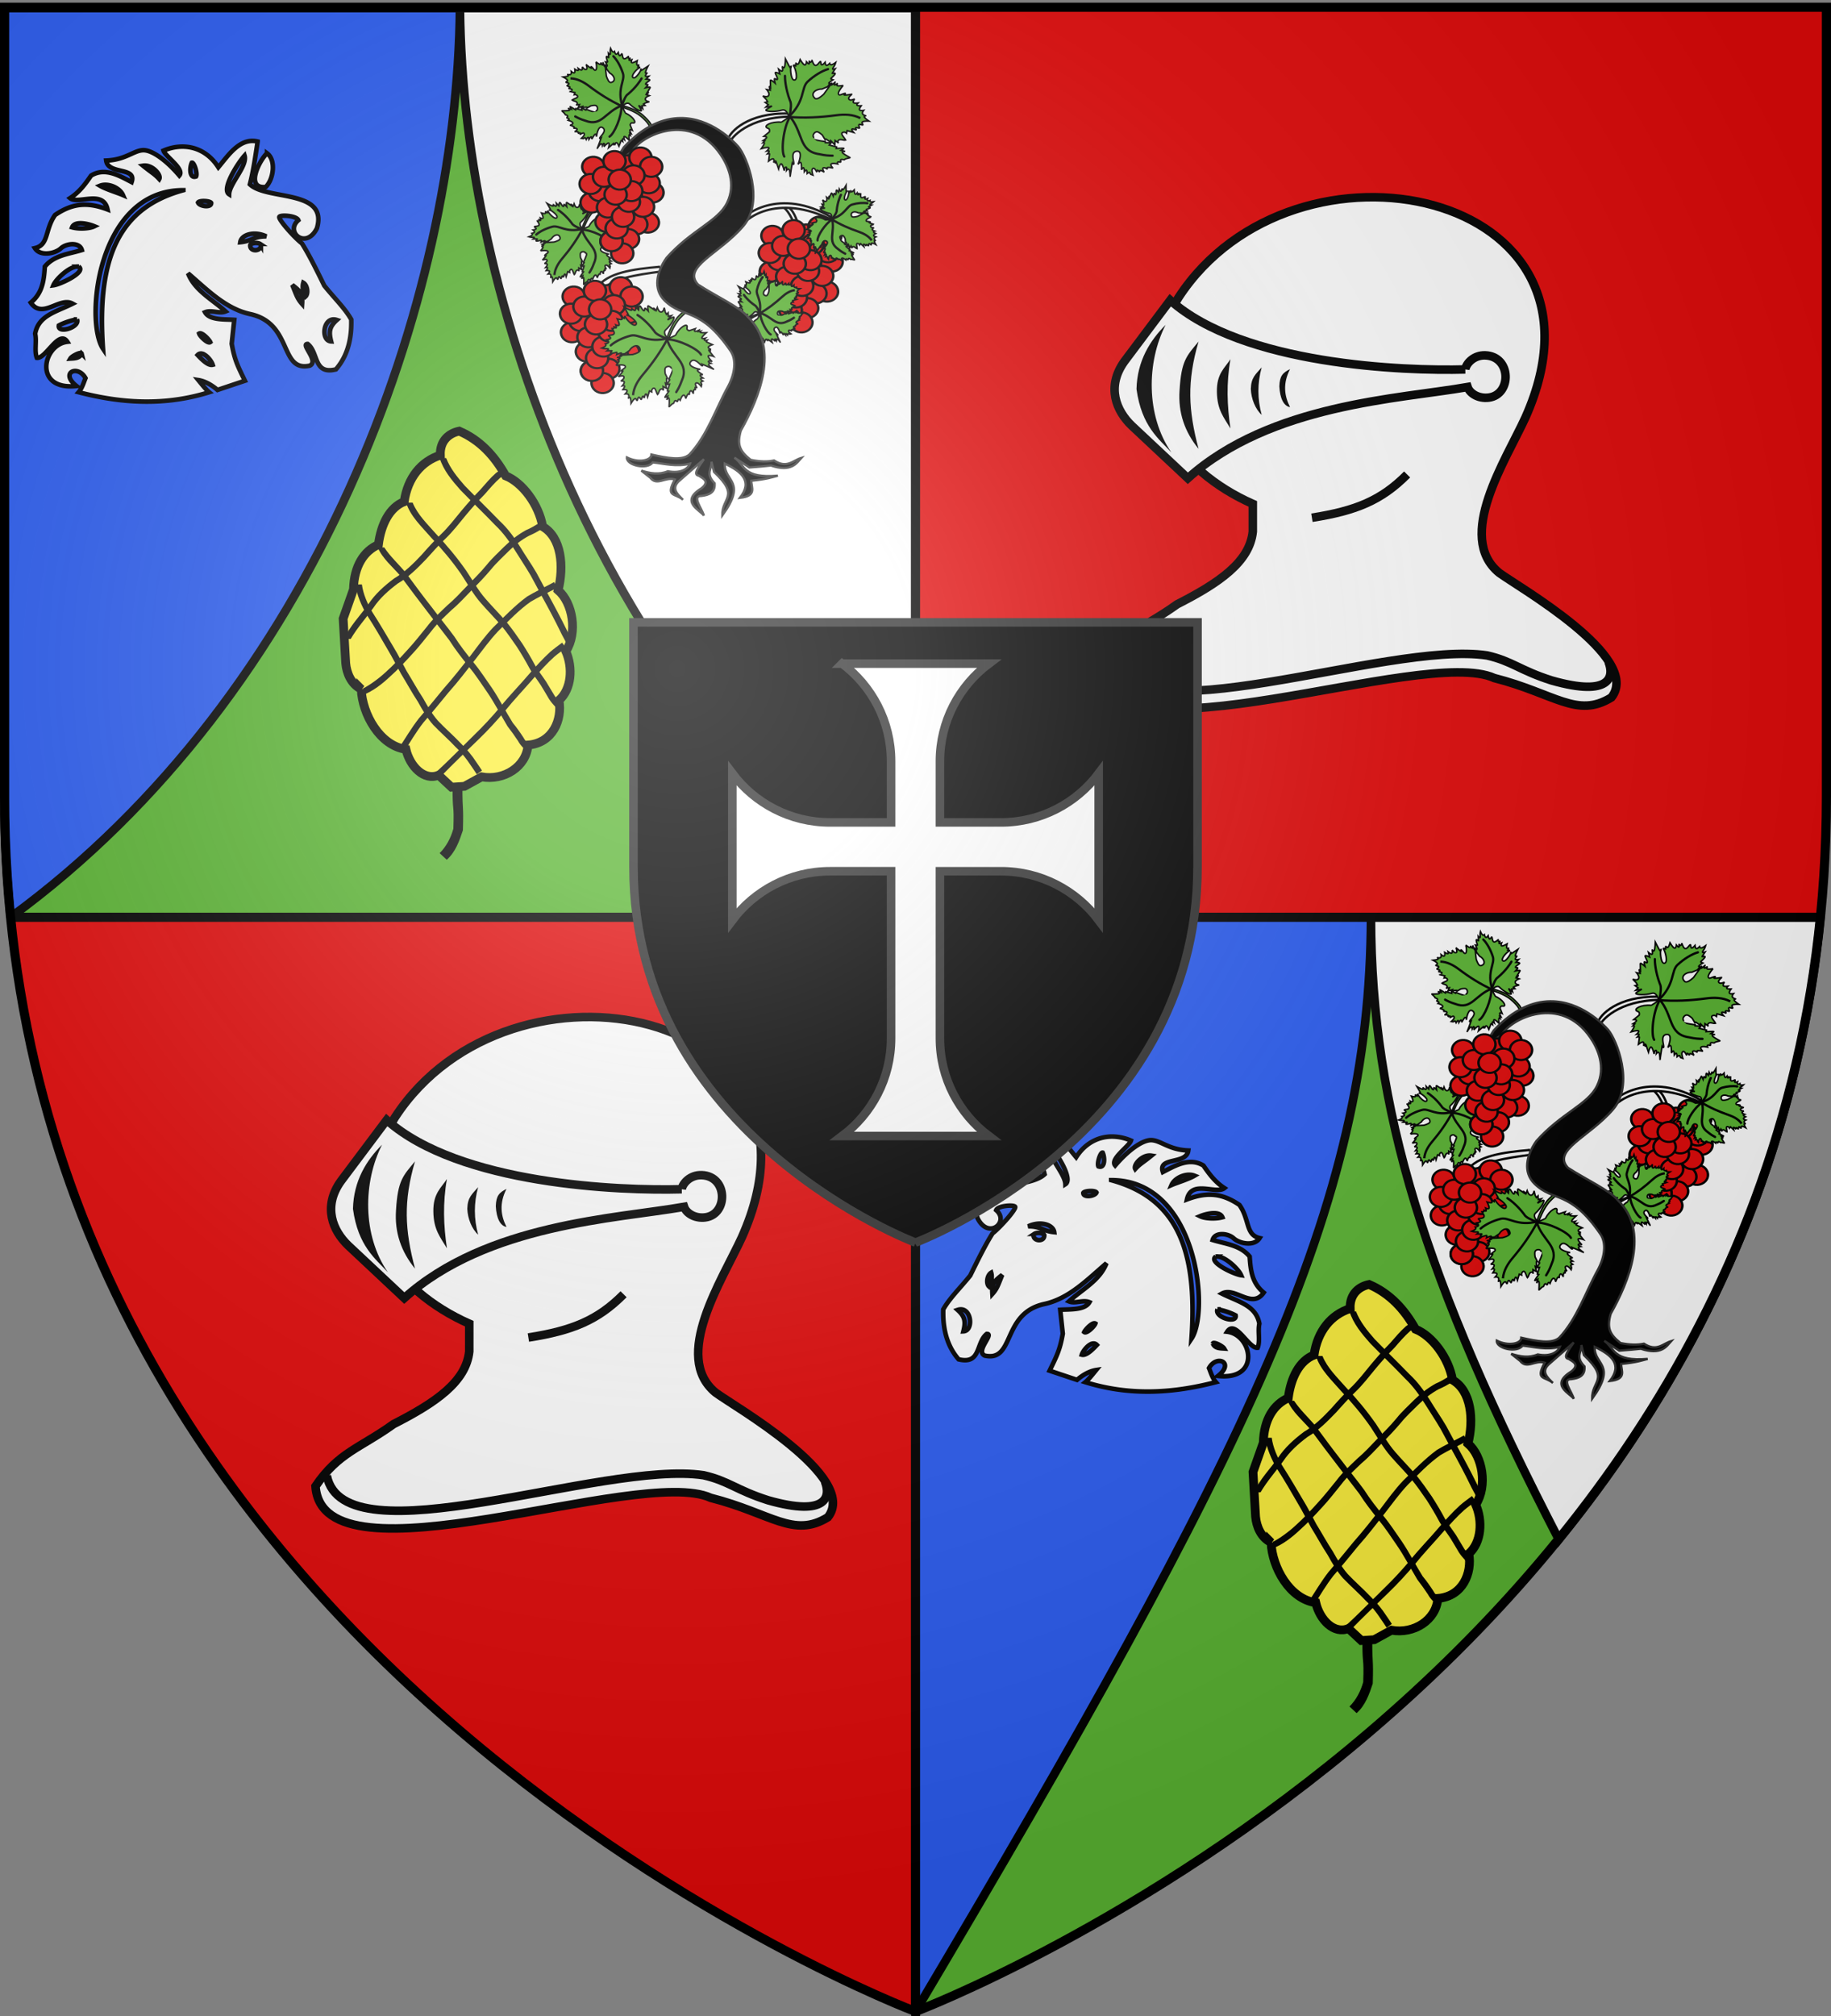 <svg xmlns="http://www.w3.org/2000/svg" xmlns:xlink="http://www.w3.org/1999/xlink" height="660.518" width="600" version="1.0"><rect width="100%" height="100%" fill="#808080" stroke="none"/><defs><radialGradient xlink:href="#a" id="f" gradientUnits="userSpaceOnUse" gradientTransform="matrix(1.353 0 0 1.349 -77.63 -85.747)" cx="221.445" cy="226.331" fx="221.445" fy="226.331" r="300"/><linearGradient id="a"><stop style="stop-color:white;stop-opacity:.314" offset="0"/><stop offset=".19" style="stop-color:white;stop-opacity:.251"/><stop style="stop-color:#6b6b6b;stop-opacity:.125" offset=".6"/><stop style="stop-color:black;stop-opacity:.125" offset="1"/></linearGradient></defs><g style="display:inline"><path style="fill:#e20909;fill-opacity:1;fill-rule:evenodd" d="M3.437 300.958C29.031 557.478 300 659.458 300 659.458v-358.5H3.437z" transform="translate(0 -.44)"/><path style="fill:#5ab532;fill-opacity:1;fill-rule:evenodd" d="M1.5 2.688V261.25c0 13.48.669 26.567 1.938 39.281H300V2.687H1.5z"/><path d="M598.5 3.127v258.562c0 13.48-.669 26.567-1.938 39.282H300V3.127h298.5z" style="fill:#e20909;fill-opacity:1;fill-rule:evenodd" transform="translate(0 -.44)"/><path d="M596.563 300.958C570.968 557.478 300 659.458 300 659.458v-358.5h296.563z" style="fill:#5ab532;fill-opacity:1;fill-rule:evenodd" transform="translate(0 -.44)"/><path d="M1.5 3.127v258.562c-.196 13.677.715 25.586 1.937 39.282v-.013C104.29 227.258 149.842 99.064 150.723 3.127H1.5z" style="opacity:1;fill:#2b5df2;fill-opacity:1;fill-rule:evenodd;stroke:#000;stroke-width:2.8;stroke-miterlimit:4;stroke-dasharray:none;stroke-opacity:1" transform="translate(0 -.44)"/><path style="opacity:1;fill:#fff;fill-opacity:1;fill-rule:evenodd;stroke:#000;stroke-width:2.8;stroke-miterlimit:4;stroke-dasharray:none;stroke-opacity:1" d="M299.947 3.127v258.562c.196 13.677-.715 25.586-1.937 39.282v-.013C197.158 227.258 151.605 99.064 150.723 3.127h149.224z" transform="translate(0 -.44)"/><path style="opacity:1;fill:#2b5df2;fill-opacity:1;stroke:#000;stroke-width:2.8;stroke-miterlimit:4;stroke-dasharray:none;stroke-opacity:1" d="M300 659.458v-358.5h149.25c-.158 94.79-40.32 175.02-149.25 358.5z" transform="translate(0 -.44)"/><path style="opacity:1;fill:#fff;fill-opacity:1;stroke:#000;stroke-width:2.8;stroke-miterlimit:4;stroke-dasharray:none;stroke-opacity:1" d="M449.25 300.97c.105 62.884 17.849 119.381 61.563 203.844 42.774-52.664 77.383-119.984 85.75-203.843H449.25z" transform="translate(0 -.44)"/></g><g style="display:inline" transform="translate(0 -.44)"><path style="opacity:1;fill:#000;fill-opacity:1;stroke:none;stroke-width:3;stroke-miterlimit:4;stroke-dasharray:none;stroke-opacity:1" d="M3.349 299.458h592.626v3H3.349z"/><path style="opacity:1;fill:#000;fill-opacity:1;stroke:none;stroke-width:3;stroke-miterlimit:4;stroke-dasharray:none;stroke-opacity:1" d="M298.5 2.807h3v656.65h-3z"/><g id="b"><path d="M844.542 446.787c-24.091-10.668-44.31-34.956-24.347-67.602 37.947-58.208 147.078-35.428 113.705 39.248-6.437 14.076-22.975 39.055-8.68 50.891 5.787 4.363 47.23 27.767 36.833 40.874-11.285 6.96-18.51-1.29-38.386-6.365-23.473-10.758-127.2 30.325-129.507-3.798 7.55-11.114 14.516-12.414 25.574-20.354 13.779-7.02 23.762-13.852 24.808-23.813v-9.081z" style="opacity:1;fill:#fff;fill-opacity:1;fill-rule:evenodd;stroke:#000;stroke-width:2.8;stroke-linecap:butt;stroke-linejoin:miter;stroke-miterlimit:4;stroke-dasharray:none;stroke-opacity:1" transform="translate(-690.77 -12.676)"/><path style="opacity:1;fill:none;stroke:#000;stroke-width:2.8;stroke-linecap:butt;stroke-linejoin:miter;stroke-miterlimit:4;stroke-dasharray:none;stroke-opacity:1" d="M863.918 451.317c14.455-2.278 22.719-5.662 31.195-14.18" transform="translate(-690.77 -12.676)"/><path transform="translate(-690.77 -12.237)" d="M914.164 402.293c-20.254.576-72.87-1.487-96.677-22.672l-14.986 19.982c-6.068 8.438-2.653 16.315 2.384 21.134l18.366 17.214c27.174-24.36 69.329-25.971 91.682-29.894.623 1.952 3.426 3.93 6.977 3.458 7.522-1 7.436-13.544-1.213-13.833-3.745-.126-6.259 2.663-6.533 4.61z" style="opacity:1;fill:#fff;fill-opacity:1;stroke:#000;stroke-width:2.8;stroke-miterlimit:4;stroke-dasharray:none;stroke-opacity:1"/><path transform="translate(-690.77 -12.237)" d="M856.745 402.19c-2.433 4.76-1.855 8.768 0 12.456-2.02-.34-3.3-2.77-3.507-6.807.108-3.467 1.154-4.483 3.507-5.649zM847.455 401.61c-1.451 5.19-1.418 10.38 0 15.57-2.05-1.83-3.437-5.239-3.559-8.503.106-3.798 1.588-4.764 3.56-7.066zM837.223 398.942c-1.39 7.76-1.115 15.284 0 22.687-2.167-3.623-4.368-6.032-4.448-12.01-.103-5.938 2.547-7.747 4.448-10.677z" style="opacity:1;fill:#000;fill-opacity:1;stroke:none;stroke-width:2.8;stroke-miterlimit:4;stroke-dasharray:none;stroke-opacity:1"/><path d="M826.767 393.598c-3.833 13.067-3.374 22.444 0 35.144-4.514-5.506-6.734-11.83-6.228-19.13.58-9.843 2.329-11.301 6.228-16.014zM815.968 388.136c-6.208 12.16-6.525 29.646 1.902 41.806-3.972-4.367-9.773-8.495-11.437-20.774.213-9.244 4.45-15.963 9.535-21.032z" style="opacity:1;fill:#000;fill-opacity:1;stroke:none;stroke-width:2.8;stroke-miterlimit:4;stroke-dasharray:none;stroke-opacity:1" transform="translate(-690.77 -12.676)"/><path transform="translate(-690.77 -12.237)" d="M797.864 496.151c5.594 28.252 90.38-5.133 123.454-.158 8.271 1.885 10.756 4.905 21.18 8.21 19.555 5.555 20.499-1.418 18.591-6.15" style="opacity:1;fill:none;fill-opacity:1;stroke:#000;stroke-width:2.8;stroke-miterlimit:4;stroke-dasharray:none;stroke-opacity:1"/></g><use xlink:href="#b" transform="translate(256.757 -268.581)" width="600" height="660.518"/><path style="fill:#fff;fill-opacity:1;stroke:#000;stroke-width:1.5;stroke-miterlimit:4;stroke-dasharray:none;stroke-opacity:1" d="M339.765 371.13c.718 4.772 1.427 9.71 2.543 14.029-5.64 5.332-25.729 1.554-21.971 14.381 3.605 7.229 10.583 1.16 6.093-2.633.545-1.47 5.794-1.84 6.22-1.102.447.774-4.908 6.786-7.401 8.712-2.292 3.605-4.803 8.7-7.319 13.824-3.347 4.152-6.775 7.43-8.84 11.094-.123 4.474.404 11.04 5.034 16.344 7.426 1.807 5.605-5.453 9.23-8.324 2.559-.06-3.836 5.579-.68 7.104 10.012 2.2 5.463-13.844 19.56-16.904 8.042-1.745 14.002-7.928 20.333-13.345-2.169 5.684-8.183 8.701-12.278 12.484 2.085.868 4.588-.62 6.709.276-1.515 2.695-6.638 2.258-9.575 2.479l.841 7.832c-.95 5.374-1.986 7.302-4.322 12.125l8.983 3.01c1.98-1.721 4.239-2.916 6.274-3.226-1.074 1.317-2.46 3.093-3.54 3.976 14.57 4.552 28.765 3.642 42.77-.012-1.162-1.326-1.732-3.367-2.25-4.602 2.54-4.567 8.496-1.797 2.947 2.574 14.183 1.544 11.184-13.511 3.002-14.488 2.73-4.214 7.058 5.641 9.996 5.252.89-2.28-.013-5.422.556-7.88-1.08-6.022-6.905-7.162-12.274-9.855 4.238-2.379 9.874 5.24 13.7-.333-3.82-3.157-4.302-7.204-4.601-11.813-3.111-3.773-7.91-4.121-12.135-5.425.767-2.749 5.208-2.202 6.957-.48 2.042 1.741 6.735 2.58 8.434-.143-4.653-1.075-3.191-6.024-6.617-10.866-5.899-4.015-10.86-4.198-17.188-1.803 1.4-6.608 9.66-1.534 12.272-3.712-2.985-1.936-4.89-4.493-6.876-7.379-4.572-2.822-9.296.064-13.285 2.114-1.753-5.08 7.73-2.321 8.327-7.045-6.289-.236-8.93-3.227-11.992-3.397-3.063-.17-7.924 3.532-11.97 8.3-1.824-2.119 4.575-6.214 5.173-8.165-6.673-2.82-13.776-1.117-17.957 5.46-3.225-3.842-7.07-9.846-12.883-8.439zm-3.08 3.852c-3.024 2.218-2.135 8.576.44 11.041 7.009.662 1.838-9.073-.44-11.04zm7.368.762c2.019 2.234 7.734 10.977 5.06 12.668-.1-3.527-6.067-9.24-5.06-12.668zm16.975 2.432c.104-.086.206-.127.302-.102.72 1.438.88 5.313-1.389 4.5-.471-.816.36-3.798 1.087-4.398zm13.088 1.7c.935-.616 2.067-.998 3.192-.815-2.82 2.31-3.711 2.613-5.297 4.357-.471-.835.547-2.515 2.105-3.542zm-18.849 11.134c.935-.504 3.647-.558 4.032.108-.47 1.284-4.412 1.8-4.312.126.05-.09.147-.161.28-.234zm-18.34 11.203c4.006-1.897 8.205-.543 8.536 1.91-3.73-.34-4.38-1.944-8.536-1.91zm27.184-15.136c28.252-.051 32.387 42.969 26.33 51.951 2.14-30.398-5.59-46.277-26.33-51.95zm-25.16 17.611c.8-.532 2.808-.386 3.243.366.202 2.381-3.784 2.13-3.499-.091a.782.782 0 0 1 .257-.275zm-14.147 12.715c.413 1.425.06 3.143-.724 4.496-.998-.903-.647-3.7.724-4.496zm3.606.715c-1.307 3.198-1.643 4.503-3.216 6.24-.233-3.487.52-4.072 3.216-6.24zm57.66-31.757c1.627-.987 3.76-1.374 5.345-.74-1.89 1.122-5.763 2.289-7.51 3.054.395-.921 1.188-1.721 2.165-2.314zM313.803 429.6c4.526-1.52 5.476 6.84 1.884 7.013.798-3.13.57-4.819-1.884-7.013zm79.465-30.706c1.884-.79 6.396-1.91 7.287.34-2.37.66-5.8.403-7.287-.34zm-35.516 35.39c.463-.282.888-.416 1.183-.232-.261.864-2.838 3.431-3.641 2.788.247-.557 1.439-1.935 2.458-2.556zm40.65-22.153c2.623-.51 7.44 3.986 8.305 6.103-2.332-.293-10.94-4.349-8.304-6.103zm-41.12 28.776c.76-.415 1.543-.474 2.151.164-1.218 1.296-3.41 3.602-4.94 3.195.31-1.003 1.52-2.668 2.788-3.36zm41.674-11.504c1.964.329 4.286 1.092 5.951 1.995.503 2.847-7.027.614-5.95-1.995zm-1.44 11.098c.49-.41 3.156.936 3.618 1.736-1.264-.082-3.051-.043-3.682-1.628a.208.208 0 0 1 .064-.108z" id="d"/><g style="fill:#000;stroke:#313131;stroke-width:3.889;stroke-miterlimit:4;stroke-dasharray:none;stroke-opacity:1"><g style="fill:#000;stroke:#313131;stroke-width:3.889;stroke-miterlimit:4;stroke-dasharray:none;stroke-opacity:1;display:inline"><path d="M303.235 454.5S431.59 406.203 431.59 283.458V172.281H174.88v111.177c0 122.745 128.355 171.042 128.355 171.042z" style="fill:#000;fill-opacity:1;fill-rule:evenodd;stroke:#313131;stroke-width:3.889;stroke-linecap:butt;stroke-linejoin:miter;stroke-miterlimit:4;stroke-dasharray:none;stroke-opacity:1" transform="matrix(.72 0 0 .72 81.67 80.295)"/></g></g><path style="fill:#feed01;fill-opacity:1;fill-rule:evenodd;stroke:none;stroke-width:1px;stroke-linecap:butt;stroke-linejoin:miter;stroke-opacity:1" d="M1417.408 568.173c.035 0 .07 0 0 0zM24.6 582.925c.034 0 .07 0 0 0z"/><g id="c"><path style="fill:#fcef3c;fill-opacity:1;fill-rule:evenodd;stroke:#000;stroke-width:16.621px;stroke-linecap:butt;stroke-linejoin:miter;stroke-opacity:1" d="M56.701 469.686c2.172-47.779 35.291-106.959 84.698-114.017 7.601-32.576 34.748-60.266 61.895-48.864l24.432-22.803 24.432 1.628 32.576 17.917c42.35-7.6 84.698 19.003 87.956 60.266 47.235 3.8 65.152 48.321 58.637 84.698 23.889 21.174 26.604 61.895 13.03 92.842 22.804 35.29 13.03 91.756-14.66 115.645 11.402 45.064 6.516 99.9-29.318 120.532-7.058 41.806-38.548 83.612-70.038 96.1-21.175 38.005-48.864 67.866-87.956 84.697-18.46-3.8-36.92-17.374-35.834-45.606-35.833-11.402-61.894-42.35-68.41-87.956-27.689-10.859-43.977-42.892-48.864-81.44-27.146-11.945-46.15-40.177-47.235-84.698l-19.546-55.38c1.63-28.232 3.258-56.465 4.887-84.697 1.629-17.917 9.773-39.092 29.318-48.864z" transform="matrix(.173 0 0 -.173 108.555 307.472)"/><path style="fill:#000;fill-opacity:1;fill-rule:nonzero;stroke:none;stroke-width:1px;stroke-linecap:butt;stroke-linejoin:miter;stroke-opacity:1" d="M45.63 668.01c2.934-20.656 11.643-40.464 22.141-58.378 14.143-21.64 26.965-44.072 39.911-66.43 8.761-14.609 16.37-29.86 24.614-44.772 10.757-17.38 20.38-35.354 31.666-52.407 8.585-15.558 17.305-30.636 29.065-44.008 14.168-14.636 29.563-28.078 43.482-42.951 10.881-10.214 19.896-21.837 28.077-34.23 3.851-5.366 7.379-10.944 11.028-16.44l9.847 7.14c-3.528 5.34-6.923 10.776-10.72 15.94-8.363 13.07-18.418 24.776-29.448 35.685-13.905 14.798-29.45 27.996-43.34 42.824-11.352 12.925-19.662 27.578-28.036 42.56-11.145 16.756-20.606 34.453-31.235 51.53-8.256 15.055-15.683 30.559-24.714 45.163-13.142 22.234-26.148 44.547-40.157 66.256-9.373 16.129-17.328 33.958-19.812 52.518H45.631zM87.98 738.049c8.922-21.015 28.206-36.712 43.008-53.912 16.973-22.986 34.145-45.86 51.6-68.49 13.426-17.936 27.485-35.386 40.96-53.281 11.094-17.536 23.94-33.787 36.905-49.954 12.521-15.054 23.134-31.542 34.282-47.61 14.353-20.912 26.034-43.466 38.97-65.24 7.095-9.122 13.76-18.503 20.173-28.147 2.546-4.917 6.051-9.068 9.843-13.034l8.414 8.907c-3.071 3.318-6.033 6.642-8.108 10.74-6.27 9.579-12.807 18.91-20.127 27.696-13.636 21.716-25.11 44.741-39.454 66.016-11.438 16.119-21.971 32.903-34.683 48.08-12.902 16.027-25.684 32.141-36.711 49.545-13.308 18.15-27.812 35.43-41.22 53.513-17.884 22.532-34.849 45.805-51.96 68.915-13.045 15.12-29.205 30.37-39.524 46.256H87.98zM141.718 822.942c8.09-26.135 30.213-46.202 47.756-66.575 20.247-21.555 39.284-44.02 56.107-68.352 12.535-18.723 23.01-38.5 37.972-55.452 12.849-14.723 26.64-28.578 39.315-43.459 10.368-12.687 19.652-26.3 28.99-39.78 8.291-12.96 16.184-26.205 23.42-39.788 6.152-11.38 14.372-21.314 21.419-32.122 5.287-8.778 10.663-17.516 15.769-26.407 3.54-5.442 7.699-10.343 12.13-15.064.123-.746.542-1.194.885-1.947l10.767 5.872c-.863 1.451-1.37 3.1-2.58 4.337-3.875 4.124-7.609 8.315-10.72 13.067-5.24 8.926-10.718 17.725-16.015 26.615-6.92 10.513-14.856 20.241-21.049 31.215-7.393 14.001-15.572 27.56-24.094 40.903-9.55 13.88-19.205 27.784-29.84 40.835-12.787 14.903-26.664 28.807-39.509 43.653-14.64 16.59-24.895 35.933-37.292 54.18-17.194 24.562-36.316 47.5-56.945 69.268-15.99 18.296-34.96 36.254-44.093 59h-12.393zM205.266 907.25c7.173-23.205 23.376-42.448 39.241-60.368 21.667-22.383 44.257-43.863 65.76-66.411 14.98-14.18 26.9-30.657 37.748-48.068 9.908-16.056 20.482-31.623 29.962-47.928 6.746-12.03 12.96-24.336 19.556-36.44 6.987-12.409 13.562-25.034 20.311-37.576 5.71-10.56 10.897-21.358 16.275-32.086 3.469-7.553 7.872-14.597 11.437-22.087.187-.917.636-1.744.954-2.615l11.284 4.76c-.325.873-1.004 1.604-.974 2.62-3.767 7.751-8.221 15.126-11.924 22.921-5.493 10.78-10.705 21.674-16.536 32.28-6.766 12.553-13.318 25.204-20.269 37.655-6.645 12.127-12.953 24.439-19.656 36.543-9.572 16.424-20.578 31.878-30.375 48.179-11.239 18.17-23.587 35.334-39.414 49.89-21.545 22.275-43.815 43.83-65.44 66.02-14.068 16.075-27.719 32.614-35.597 52.71h-12.343z" transform="matrix(.173 0 0 -.173 108.555 307.472)"/><path style="fill:#000;fill-opacity:1;fill-rule:nonzero;stroke:none;stroke-width:1px;stroke-linecap:butt;stroke-linejoin:miter;stroke-opacity:1" d="M60.154 458.603C79.53 466.15 96.43 479.45 111.52 493.66c15.29 13.486 28.998 28.55 42.767 43.542 12.451 13.323 23.453 27.893 35.034 42 11.223 14.997 25.234 27.493 38.655 40.445 13.71 11.445 25.662 24.734 38.113 37.534 12.74 12.793 25.264 25.736 36.85 39.596 10.139 12.498 22.125 23.16 33.402 34.55 11.517 11.291 23.958 21.236 38.202 28.826 8.458 3.649 16.35 7.814 24.04 12.83.521.472 1.207.61 1.81.914l-5.122 11.116c-1.064-.558-2.213-.955-3.192-1.675-7.528-4.735-14.94-9.123-23.228-12.568-15.273-8.365-28.785-19.066-41.255-31.212-11.406-11.547-23.558-22.351-33.678-35.136-11.361-13.757-24.041-26.192-36.475-38.958-12.211-12.818-24.224-25.85-37.776-37.244-13.754-13.245-28.013-26.138-39.476-41.502-11.418-13.949-22.495-28.166-34.695-41.417-13.487-14.879-27.021-29.72-42.062-43.07-12.371-11.692-31.253-25.495-43.281-31.235v-12.393zM36.812 564.74c12.25 20.866 28.575 39.115 42.762 58.71 12.224 18.435 28.864 33.12 46.42 46.297 20.685 12.062 37.423 29.194 53.929 46.28 11.466 12.657 22.744 25.575 35.089 37.385 15.078 14.218 27.545 30.765 40.711 46.68 11.215 13.286 22.731 26.403 35.027 38.71 9.238 10.68 18.327 21.361 28.842 30.792 1.224 1.009 2.675 1.655 4.015 2.484l-6.14 10.53c-1.77-1.133-3.704-2.02-5.311-3.399-11.013-9.627-20.23-20.95-29.899-31.883-12.483-12.67-24.237-26.088-35.678-39.695-12.781-15.525-24.976-31.574-39.598-45.47-12.516-12.005-24.24-24.897-35.67-37.93-15.817-16.84-32.184-33.246-52.315-44.947-18.508-13.931-36.104-29.48-48.92-48.997-15.358-21.455-35.186-41.44-45.607-65.546h12.343zM136.2 348.228c12.356 19.831 24.228 40.15 38.674 58.617 16.14 18.377 31.46 37.414 46.99 56.293 18.218 20.317 34.624 42.044 51.5 63.462 13.83 17.716 26.923 36.028 42.365 52.41 19.742 19.463 39.067 40.048 61.795 56.11 14.28 8.494 29.326 15.676 44.108 23.265 2.144 1.107 4.25 2.287 6.362 3.453l-5.99 10.627c-2.065-1.156-4.137-2.298-6.209-3.442-14.976-8.04-30.395-15.284-44.956-24.042-23.15-16.939-43-38.089-63.651-57.883-15.776-16.59-29.16-35.116-42.918-53.363-16.743-21.428-33.44-42.78-51.488-63.133-15.581-18.971-31.043-38.023-47.115-56.59-14.008-18.084-25.751-38.006-38.224-57.028l8.756-8.756zM207.167 303.896c23.278 23.99 47.486 47.088 71.537 70.308 17.66 17.03 34.246 35.09 50.062 53.844 17.584 21.83 37.03 42.037 55.334 63.25 12.535 13.71 24.703 27.494 38.56 39.89 6.964 5.89 14.467 11.142 21.737 16.657l-7.136 9.85c-7.627-5.78-15.496-11.288-22.694-17.599-14.086-12.88-26.728-26.902-39.313-41.242-18.109-21.426-37.975-41.283-55.45-63.246-15.58-18.463-31.942-36.206-49.325-52.986-24.22-23.95-48.13-48.228-73.147-71.35l9.835-7.376zM229.852 285.24c-.62-49.771 3.22-30.126 1.407-79.885-4.928-17.609-13.188-33.431-26.015-46.297l13.519-12.492c16.498 14.544 23.847 35.513 30.564 55.855 1.481 50.723-.977 32.07-.923 82.82h-18.552z" transform="matrix(.173 0 0 -.173 108.555 307.472)"/></g><use xlink:href="#c" transform="translate(298.146 279.576)" width="600" height="660.518"/><path d="M-1139.105 769.814v258.552-258.552z" style="fill:#fff;fill-opacity:1;fill-rule:evenodd;stroke:none;stroke-width:1px;stroke-linecap:butt;stroke-linejoin:miter;stroke-opacity:1;display:inline"/><use xlink:href="#d" transform="matrix(-1 0 0 1 424.194 -324.324)" width="600" height="660.518"/><path style="opacity:1;fill:#fff;fill-opacity:1;stroke:#313131;stroke-width:2.8;stroke-miterlimit:4;stroke-dasharray:none;stroke-opacity:1" d="M275.95 217.854c9.739 7.298 16.05 18.927 16.05 32.025v20h-20c-13.097 0-24.727-6.311-32.025-16.05v48.1c7.298-9.74 18.927-16.05 32.025-16.05h20v54.725c0 13.097-6.31 24.727-16.05 32.025h48.1C314.311 365.33 308 353.7 308 340.604v-54.725h20c13.097 0 24.727 6.31 32.025 16.05v-48.1c-7.298 9.739-18.928 16.05-32.025 16.05h-20v-20c0-13.098 6.311-24.727 16.05-32.025h-48.1z"/><g id="e"><path style="fill:#fff;fill-opacity:1;fill-rule:evenodd;stroke:#000;stroke-width:.75;stroke-linecap:butt;stroke-linejoin:miter;marker:none;marker-start:none;marker-mid:none;marker-end:none;stroke-miterlimit:4;stroke-dasharray:none;stroke-dashoffset:0;stroke-opacity:1;visibility:visible;display:inline;overflow:visible" d="M547.092 364.392c-1.095-2.814-2.071-6.222-4.469-7.136l-1.495.108c2.075.854 3.486 4.077 4.879 7.365l1.085-.337z"/><g style="fill:#e20909;fill-opacity:1;stroke:#000;stroke-width:2.885;stroke-miterlimit:4;stroke-dasharray:none;stroke-opacity:1;display:inline"><path style="fill:#e20909;fill-opacity:1;fill-rule:evenodd;stroke:#000;stroke-width:4.212;stroke-linecap:round;stroke-linejoin:round;stroke-miterlimit:4;stroke-dasharray:none;stroke-dashoffset:0;stroke-opacity:1" transform="matrix(.191 0 0 .166 406.697 279.088)" d="M783.942 599.635c-10.026-3.375-15.517-14.538-12.266-24.937 3.25-10.398 14.012-16.098 24.04-12.731 10.03 3.366 15.53 14.524 12.288 24.926-3.242 10.401-14 16.11-24.03 12.753"/><path style="fill:#e20909;fill-opacity:1;fill-rule:evenodd;stroke:#000;stroke-width:4.212;stroke-linecap:round;stroke-linejoin:round;stroke-miterlimit:4;stroke-dasharray:none;stroke-dashoffset:0;stroke-opacity:1" transform="matrix(.191 0 0 .166 405.456 276.042)" d="M783.942 599.635c-10.026-3.375-15.517-14.538-12.266-24.937 3.25-10.398 14.012-16.098 24.04-12.731 10.03 3.366 15.53 14.524 12.288 24.926-3.242 10.401-14 16.11-24.03 12.753"/><path style="fill:#e20909;fill-opacity:1;fill-rule:evenodd;stroke:#000;stroke-width:4.212;stroke-linecap:round;stroke-linejoin:round;stroke-miterlimit:4;stroke-dasharray:none;stroke-dashoffset:0;stroke-opacity:1" transform="matrix(.191 0 0 .166 398.417 270.186)" d="M783.942 599.635c-10.026-3.375-15.517-14.538-12.266-24.937 3.25-10.398 14.012-16.098 24.04-12.731 10.03 3.366 15.53 14.524 12.288 24.926-3.242 10.401-14 16.11-24.03 12.753"/><path style="fill:#e20909;fill-opacity:1;fill-rule:evenodd;stroke:#000;stroke-width:4.212;stroke-linecap:round;stroke-linejoin:round;stroke-miterlimit:4;stroke-dasharray:none;stroke-dashoffset:0;stroke-opacity:1" transform="matrix(.191 0 0 .166 387.318 270.654)" d="M783.942 599.635c-10.026-3.375-15.517-14.538-12.266-24.937 3.25-10.398 14.012-16.098 24.04-12.731 10.03 3.366 15.53 14.524 12.288 24.926-3.242 10.401-14 16.11-24.03 12.753"/><path style="fill:#e20909;fill-opacity:1;fill-rule:evenodd;stroke:#000;stroke-width:4.212;stroke-linecap:round;stroke-linejoin:round;stroke-miterlimit:4;stroke-dasharray:none;stroke-dashoffset:0;stroke-opacity:1" transform="matrix(.191 0 0 .166 402.749 267.609)" d="M783.942 599.635c-10.026-3.375-15.517-14.538-12.266-24.937 3.25-10.398 14.012-16.098 24.04-12.731 10.03 3.366 15.53 14.524 12.288 24.926-3.242 10.401-14 16.11-24.03 12.753"/><path style="fill:#e20909;fill-opacity:1;fill-rule:evenodd;stroke:#000;stroke-width:4.212;stroke-linecap:round;stroke-linejoin:round;stroke-miterlimit:4;stroke-dasharray:none;stroke-dashoffset:0;stroke-opacity:1" transform="matrix(.191 0 0 .166 406.268 270.654)" d="M783.942 599.635c-10.026-3.375-15.517-14.538-12.266-24.937 3.25-10.398 14.012-16.098 24.04-12.731 10.03 3.366 15.53 14.524 12.288 24.926-3.242 10.401-14 16.11-24.03 12.753"/><path style="fill:#e20909;fill-opacity:1;fill-rule:evenodd;stroke:#000;stroke-width:4.212;stroke-linecap:round;stroke-linejoin:round;stroke-miterlimit:4;stroke-dasharray:none;stroke-dashoffset:0;stroke-opacity:1" transform="matrix(.191 0 0 .166 386.777 282.368)" d="M783.942 599.635c-10.026-3.375-15.517-14.538-12.266-24.937 3.25-10.398 14.012-16.098 24.04-12.731 10.03 3.366 15.53 14.524 12.288 24.926-3.242 10.401-14 16.11-24.03 12.753"/><path style="fill:#e20909;fill-opacity:1;fill-rule:evenodd;stroke:#000;stroke-width:4.212;stroke-linecap:round;stroke-linejoin:round;stroke-miterlimit:4;stroke-dasharray:none;stroke-dashoffset:0;stroke-opacity:1" transform="matrix(.191 0 0 .166 389.484 278.62)" d="M783.942 599.635c-10.026-3.375-15.517-14.538-12.266-24.937 3.25-10.398 14.012-16.098 24.04-12.731 10.03 3.366 15.53 14.524 12.288 24.926-3.242 10.401-14 16.11-24.03 12.753"/><path style="fill:#e20909;fill-opacity:1;fill-rule:evenodd;stroke:#000;stroke-width:4.212;stroke-linecap:round;stroke-linejoin:round;stroke-miterlimit:4;stroke-dasharray:none;stroke-dashoffset:0;stroke-opacity:1" transform="matrix(.191 0 0 .166 386.46 276.277)" d="M783.942 599.635c-10.026-3.375-15.517-14.538-12.266-24.937 3.25-10.398 14.012-16.098 24.04-12.731 10.03 3.366 15.53 14.524 12.288 24.926-3.242 10.401-14 16.11-24.03 12.753"/><path style="fill:#e20909;fill-opacity:1;fill-rule:evenodd;stroke:#000;stroke-width:4.212;stroke-linecap:round;stroke-linejoin:round;stroke-miterlimit:4;stroke-dasharray:none;stroke-dashoffset:0;stroke-opacity:1" transform="matrix(.191 0 0 .166 400.471 273.465)" d="M783.942 599.635c-10.026-3.375-15.517-14.538-12.266-24.937 3.25-10.398 14.012-16.098 24.04-12.731 10.03 3.366 15.53 14.524 12.288 24.926-3.242 10.401-14 16.11-24.03 12.753"/><path style="fill:#e20909;fill-opacity:1;fill-rule:evenodd;stroke:#000;stroke-width:4.212;stroke-linecap:round;stroke-linejoin:round;stroke-miterlimit:4;stroke-dasharray:none;stroke-dashoffset:0;stroke-opacity:1" transform="matrix(.191 0 0 .166 390.838 273.934)" d="M783.942 599.635c-10.026-3.375-15.517-14.538-12.266-24.937 3.25-10.398 14.012-16.098 24.04-12.731 10.03 3.366 15.53 14.524 12.288 24.926-3.242 10.401-14 16.11-24.03 12.753"/><path style="fill:#e20909;fill-opacity:1;fill-rule:evenodd;stroke:#000;stroke-width:4.212;stroke-linecap:round;stroke-linejoin:round;stroke-miterlimit:4;stroke-dasharray:none;stroke-dashoffset:0;stroke-opacity:1" transform="matrix(.191 0 0 .166 394.264 268.78)" d="M783.942 599.635c-10.026-3.375-15.517-14.538-12.266-24.937 3.25-10.398 14.012-16.098 24.04-12.731 10.03 3.366 15.53 14.524 12.288 24.926-3.242 10.401-14 16.11-24.03 12.753"/><path style="fill:#e20909;fill-opacity:1;fill-rule:evenodd;stroke:#000;stroke-width:4.212;stroke-linecap:round;stroke-linejoin:round;stroke-miterlimit:4;stroke-dasharray:none;stroke-dashoffset:0;stroke-opacity:1" transform="matrix(.191 0 0 .166 405.185 288.927)" d="M783.942 599.635c-10.026-3.375-15.517-14.538-12.266-24.937 3.25-10.398 14.012-16.098 24.04-12.731 10.03 3.366 15.53 14.524 12.288 24.926-3.242 10.401-14 16.11-24.03 12.753"/><path style="fill:#e20909;fill-opacity:1;fill-rule:evenodd;stroke:#000;stroke-width:4.212;stroke-linecap:round;stroke-linejoin:round;stroke-miterlimit:4;stroke-dasharray:none;stroke-dashoffset:0;stroke-opacity:1" transform="matrix(.191 0 0 .166 401.395 289.533)" d="M783.942 599.635c-10.026-3.375-15.517-14.538-12.266-24.937 3.25-10.398 14.012-16.098 24.04-12.731 10.03 3.366 15.53 14.524 12.288 24.926-3.242 10.401-14 16.11-24.03 12.753"/><path style="fill:#e20909;fill-opacity:1;fill-rule:evenodd;stroke:#000;stroke-width:4.212;stroke-linecap:round;stroke-linejoin:round;stroke-miterlimit:4;stroke-dasharray:none;stroke-dashoffset:0;stroke-opacity:1" transform="matrix(.191 0 0 .166 403.607 283.773)" d="M783.942 599.635c-10.026-3.375-15.517-14.538-12.266-24.937 3.25-10.398 14.012-16.098 24.04-12.731 10.03 3.366 15.53 14.524 12.288 24.926-3.242 10.401-14 16.11-24.03 12.753"/><path style="fill:#e20909;fill-opacity:1;fill-rule:evenodd;stroke:#000;stroke-width:4.212;stroke-linecap:round;stroke-linejoin:round;stroke-miterlimit:4;stroke-dasharray:none;stroke-dashoffset:0;stroke-opacity:1" transform="matrix(.191 0 0 .166 391.65 288.693)" d="M783.942 599.635c-10.026-3.375-15.517-14.538-12.266-24.937 3.25-10.398 14.012-16.098 24.04-12.731 10.03 3.366 15.53 14.524 12.288 24.926-3.242 10.401-14 16.11-24.03 12.753"/><path style="fill:#e20909;fill-opacity:1;fill-rule:evenodd;stroke:#000;stroke-width:4.212;stroke-linecap:round;stroke-linejoin:round;stroke-miterlimit:4;stroke-dasharray:none;stroke-dashoffset:0;stroke-opacity:1" transform="matrix(.191 0 0 .166 392.145 284.008)" d="M783.942 599.635c-10.026-3.375-15.517-14.538-12.266-24.937 3.25-10.398 14.012-16.098 24.04-12.731 10.03 3.366 15.53 14.524 12.288 24.926-3.242 10.401-14 16.11-24.03 12.753"/><path style="fill:#e20909;fill-opacity:1;fill-rule:evenodd;stroke:#000;stroke-width:4.212;stroke-linecap:round;stroke-linejoin:round;stroke-miterlimit:4;stroke-dasharray:none;stroke-dashoffset:0;stroke-opacity:1" transform="matrix(.191 0 0 .166 398.688 294.316)" d="M783.942 599.635c-10.026-3.375-15.517-14.538-12.266-24.937 3.25-10.398 14.012-16.098 24.04-12.731 10.03 3.366 15.53 14.524 12.288 24.926-3.242 10.401-14 16.11-24.03 12.753"/><path style="fill:#e20909;fill-opacity:1;fill-rule:evenodd;stroke:#000;stroke-width:4.212;stroke-linecap:round;stroke-linejoin:round;stroke-miterlimit:4;stroke-dasharray:none;stroke-dashoffset:0;stroke-opacity:1" transform="matrix(.191 0 0 .166 396.793 299.001)" d="M783.942 599.635c-10.026-3.375-15.517-14.538-12.266-24.937 3.25-10.398 14.012-16.098 24.04-12.731 10.03 3.366 15.53 14.524 12.288 24.926-3.242 10.401-14 16.11-24.03 12.753"/><path style="fill:#e20909;fill-opacity:1;fill-rule:evenodd;stroke:#000;stroke-width:4.212;stroke-linecap:round;stroke-linejoin:round;stroke-miterlimit:4;stroke-dasharray:none;stroke-dashoffset:0;stroke-opacity:1" transform="matrix(.191 0 0 .166 393.274 295.019)" d="M783.942 599.635c-10.026-3.375-15.517-14.538-12.266-24.937 3.25-10.398 14.012-16.098 24.04-12.731 10.03 3.366 15.53 14.524 12.288 24.926-3.242 10.401-14 16.11-24.03 12.753"/><path style="fill:#e20909;fill-opacity:1;fill-rule:evenodd;stroke:#000;stroke-width:4.212;stroke-linecap:round;stroke-linejoin:round;stroke-miterlimit:4;stroke-dasharray:none;stroke-dashoffset:0;stroke-opacity:1" transform="matrix(.191 0 0 .166 393.274 295.019)" d="M783.942 599.635c-10.026-3.375-15.517-14.538-12.266-24.937 3.25-10.398 14.012-16.098 24.04-12.731 10.03 3.366 15.53 14.524 12.288 24.926-3.242 10.401-14 16.11-24.03 12.753"/><path style="fill:#e20909;fill-opacity:1;fill-rule:evenodd;stroke:#000;stroke-width:4.212;stroke-linecap:round;stroke-linejoin:round;stroke-miterlimit:4;stroke-dasharray:none;stroke-dashoffset:0;stroke-opacity:1" transform="matrix(.191 0 0 .166 394.991 290.859)" d="M783.942 599.635c-10.026-3.375-15.517-14.538-12.266-24.937 3.25-10.398 14.012-16.098 24.04-12.731 10.03 3.366 15.53 14.524 12.288 24.926-3.242 10.401-14 16.11-24.03 12.753"/><path style="fill:#e20909;fill-opacity:1;fill-rule:evenodd;stroke:#000;stroke-width:4.212;stroke-linecap:round;stroke-linejoin:round;stroke-miterlimit:4;stroke-dasharray:none;stroke-dashoffset:0;stroke-opacity:1" transform="matrix(.191 0 0 .166 397.064 287.053)" d="M783.942 599.635c-10.026-3.375-15.517-14.538-12.266-24.937 3.25-10.398 14.012-16.098 24.04-12.731 10.03 3.366 15.53 14.524 12.288 24.926-3.242 10.401-14 16.11-24.03 12.753"/><path style="fill:#e20909;fill-opacity:1;fill-rule:evenodd;stroke:#000;stroke-width:4.212;stroke-linecap:round;stroke-linejoin:round;stroke-miterlimit:4;stroke-dasharray:none;stroke-dashoffset:0;stroke-opacity:1" transform="matrix(.191 0 0 .166 398.959 282.134)" d="M783.942 599.635c-10.026-3.375-15.517-14.538-12.266-24.937 3.25-10.398 14.012-16.098 24.04-12.731 10.03 3.366 15.53 14.524 12.288 24.926-3.242 10.401-14 16.11-24.03 12.753"/><path style="fill:#e20909;fill-opacity:1;fill-rule:evenodd;stroke:#000;stroke-width:4.212;stroke-linecap:round;stroke-linejoin:round;stroke-miterlimit:4;stroke-dasharray:none;stroke-dashoffset:0;stroke-opacity:1" transform="matrix(.191 0 0 .166 399.771 278.62)" d="M783.942 599.635c-10.026-3.375-15.517-14.538-12.266-24.937 3.25-10.398 14.012-16.098 24.04-12.731 10.03 3.366 15.53 14.524 12.288 24.926-3.242 10.401-14 16.11-24.03 12.753"/><path style="fill:#e20909;fill-opacity:1;fill-rule:evenodd;stroke:#000;stroke-width:4.212;stroke-linecap:round;stroke-linejoin:round;stroke-miterlimit:4;stroke-dasharray:none;stroke-dashoffset:0;stroke-opacity:1" transform="matrix(.191 0 0 .166 394.628 279.79)" d="M783.942 599.635c-10.026-3.375-15.517-14.538-12.266-24.937 3.25-10.398 14.012-16.098 24.04-12.731 10.03 3.366 15.53 14.524 12.288 24.926-3.242 10.401-14 16.11-24.03 12.753"/><path style="fill:#e20909;fill-opacity:1;fill-rule:evenodd;stroke:#000;stroke-width:4.212;stroke-linecap:round;stroke-linejoin:round;stroke-miterlimit:4;stroke-dasharray:none;stroke-dashoffset:0;stroke-opacity:1" transform="matrix(.191 0 0 .166 395.981 274.871)" d="M783.942 599.635c-10.026-3.375-15.517-14.538-12.266-24.937 3.25-10.398 14.012-16.098 24.04-12.731 10.03 3.366 15.53 14.524 12.288 24.926-3.242 10.401-14 16.11-24.03 12.753"/></g><g style="fill:#5ab532;stroke:#000;stroke-width:2.607;stroke-miterlimit:4;stroke-dasharray:none;stroke-opacity:1"><path style="fill:#5ab532;fill-opacity:1;fill-rule:evenodd;stroke:#000;stroke-width:1.738;stroke-linecap:butt;stroke-linejoin:miter;stroke-miterlimit:4;stroke-dasharray:none;stroke-opacity:1;display:inline" d="M-225.343 338.522c-2.299-1.61-9.748-2.207 1.861-14.096 4.828-4.944 14.4-8.72 14.4-8.72s-1.886 4.869-2.086 4.984c-6.214 3.583-8.34 8.754-5.923 8.653.997.069 1.957-1.089 3.023 1.295l-1.319 4.534s1.623-1.051 1.925-.382c.302.67-.718 3.06-.718 3.06l.983-.478-.237 1.521s.675-.835 1.002.197c.327 1.031.304 3.93.304 3.93s2.6-3.14 3.586-3.344c.986-.205.357 2.523.357 2.523s.975-1.023 1.351-.709c.376.314.152 1.965.152 1.965s.93-.994 1.167-.593c.238.4 2.157 4.28 2.157 4.28s.896-2.758 1.753-3.02c.857-.262 1.675 1.973 1.675 1.973s-.054-1.374.297-1.422c.35-.048 1.108 1.23 1.108 1.23s-2.513-2.96.527-.606c3.04 2.355 3.251 2.497 3.251 2.497s-1.405-3.652-.456-3.972c.95-.32 4.254 2.694 4.254 2.694s-1.427-2.3-.232-2.74c.365-.134 1.346 1.63 1.346 1.63s.113-1.89 1.18-1.425c1.066.465 3.442 3.887 3.086 3.286-.356-.6-3.866-8.017-3.866-8.017s1.744.836 1.042-.378c-.75-1.296-6.405-5.022-3.165-7.902 3.626-3.224 5.814 6.412 5.802 6.8 0 0-.083-2.488.916-2.083.999.404 3.08 3.702 3.08 3.702s-.192-1.871.395-1.895c.587-.024 1.952 1.799 1.952 1.799s.01-1.585.573-1.595c.564-.01 1.682 1.557 1.682 1.557s.379-1.336.876-1.51c.498-.175 1.115.813 1.115.813l-.06-.1 1.866-.482s-2.436-1.747-2.66-2.98c-.13-2.273 2.448-.768 3.714-.152 0 0-.956-1.187-.435-1.375.52-.19 1.945.293 1.945.293s-.879-.79-.224-1.233c.654-.444 2.841-.543 2.841-.543-.361.055-3.998-1.575-1.3-2.62.507-.196 1.985-.281 1.985-.281s-1.26-.31-.594-1.002c.666-.691 3.257-1.764 3.257-1.764-.276.125-4.424-.495-1.787-2.59.771-.612 2.703-1.417 2.703-1.417s-.876-.516-.653-1.102c.222-.585 1.839-.74 1.542-1.24-.297-.5-1.01-.638-.68-1.36.332-.722 2.21-.97 2.005-1.53-.205-.558 2.636-3.023 2.148-2.992-.488.03-4.73.558-5.973.169-1.243-.39 1.002-1.726 1.002-1.726l-2.697 1.001s1.134-2.358.705-2.227c-.428.131-4.16 3.017-4.16 3.017l-.35-1.017-4.779 1.756.151-1.88-3.322 2.08-.356-.601-3.04 1.49c-1.19.37-4.86 2.822-5.109.59-1.638-.622-1.622-3.574-.072-4.407 1.154-.62 4.086-.166 4.086-.166l3.297 1.507.224-.69 3.626-.073-.382-.86 3.857.745-1.484-2.504 2.954.073s-1.445-.212-1.135-1.487c.423-1.741 2.713-1.561 3.883-2.843-1.374-.925-6.593-1.366-4.056-3.641.818-.733 1.958-.54 1.958-.54l-.706-1.617 4.319-1.468s-2.405-.588-2.236-1.21c.17-.62 2.914-1.275 2.914-1.275s-1.548-.37-1.325-.955c.222-.586 2.452-.986 2.215-1.387-.238-.4-1.746-.864-1.59-1.614.157-.75 2.512-.886 2.215-1.387-.297-.5-1.752-.448-1.286-1.53.466-1.081 3.151-2.796 3.151-2.796s-2.97.005-3.923-.428c-.953-.434.54-1.437.112-1.306-.429.13-1.708.588-2.499.054-.791-.535-.666-2.193-.666-2.193s-1.648 1.65-2.426 1.245c-.779-.406-.687-2.867-.687-2.867s-1.719 1.317-2.426 1.244c-.707-.072-.402-1.533-.402-1.533s-1.854 1.676-2.703 1.418c-.85-.259-.693-2.45-.693-2.45s-1.248 2.006-2.077 2.26c-2.911.896-1.16-3.942-1.095-3.983 0 0-2.862 2.856-3.922 3.417-1.06.56.36-1.634-.317-1.175-.677.458-1.98 2.834-2.393 3.008-2.708 1.146-1.763-6.586-1.663-6.65 0 0-2.173 2.151-3.144 2.381-.97.23-.739-1.46-.739-1.46s-.77 2.062-1.252 2.157c-.481.096-.634-2.35-.673-1.776-.04.574-.588 2.531-.962 3.075-.374.543-.574-2.25-.534-.902l-.17 8.896c-.542 2.19-1.526 5.863-3.413 5.57-4.626-.717-2.952-5.702.434-7.807l2.246-3.485.132-2.554s-.902.668-.851-.154c.05-.821 1.054-3.132 1.054-3.132s-1.806.582-1.675-.05c.132-.632.86-3.354.553-4.192-.306-.838-1.82 1.414-1.78.84.04-.574-.066-3.529-.066-3.529s-1.622 2.388-1.556.15c.065-2.238-.549-3.914-.549-3.914s-.726 2.137-1.476 2.847-1.523-.008-1.523-.008-.298 2.006-1.041 2.3c-.743.294-1.932-1.125-1.932-1.125s-.196 2.285-.956 2.658c-.76.373-1.793-2.173-2.083-1.168-.29 1.006.032 3.31-1.22 3.922-1.25.612-4.021-1.876-3.784-1.476.237.401.218 1.169-.085 1.565-.304.395-1.365-.382-1.128.019.238.4 1.2 1.17.89 1.502-.31.332-2.129-.177-2.129-.177s1.14 2.136.053 2.438c-1.086.303-4.398-1.229-4.398-1.229s.779 2.328.529 3.24c-.25.912-1.767.008-1.53.408l.831 1.403s-1.8.165-1.292.809c1.706.27 8.482 6.04 5.948 7.71-2.135 1.408-7.609-6.121-7.003-6.5 0 0 .983 1.444.073 1.19-.91-.255-5.954-3.002-5.954-3.002s2.2 3.498 2.513 4.881c.314 1.384-1.497.25-1.26.652.238.4 1.803 1.652 1.518 2.346-.285.693-2.657.427-2.657.427l2.374 2.085s-3.296.415-2.88 1.117c.415.7 3.148 1.736 3.613 2.681.465.945-2.17.397-1.754 1.098.416.701 1.979 2.058 1.979 2.058s-4.134-.571-3.6.33c.534.902 2.744 3.776 2.744 3.776s-1.214-.339-.976.062c.237.4 1.833 1.599 1.833 1.599l-2.208.97s2.578.746 3.139 1.88c1.18 2.39-2.822 3.14-2.822 3.14l3.31.675 1.603.782-1.147 1.267 2.558.047-.402 2.311 3.022-2.962s-2.217 4.399-1.813 4.635c1.038.607 6.126-2.766 8.977-6.264 2.008-2.464 5.776.779 5.776.779s-10.418 3.608-15.591 9.198c-10.934 11.815-5.715 13.141-1.682 16.265l1.48-1.429z" transform="matrix(.288 0 0 .288 594.148 301.832)"/><path style="fill:none;fill-opacity:1;fill-rule:evenodd;stroke:#000;stroke-width:2.607;stroke-linecap:round;stroke-linejoin:miter;stroke-miterlimit:4;stroke-dasharray:none;stroke-opacity:1" d="m-169.209 288.316.374-.047c-5.557.63-10.51 3.943-14.545 7.615-8.13 7.397-16.408 13.728-25.78 19.121 3.348-15.037-4.255-20.796-2.892-26.881 1.302-5.815 3.783-11.342 6.53-14.708" transform="matrix(.288 0 0 .288 594.148 301.832)"/><path style="fill:#5ab532;fill-opacity:1;fill-rule:evenodd;stroke:#000;stroke-width:2.607;stroke-linecap:round;stroke-linejoin:miter;stroke-miterlimit:4;stroke-dasharray:none;stroke-opacity:1" d="M-208.978 313.96c-1.79-4.033-3.616-7.638-5.674-8.559-7.089-4.908-11.412-10.488-12.18-11.75M-208.349 314.683c.404 8.31 7.916 22.122 12 23.973M-209.044 314.187c14.213 3.592 18.2 16.218 31.226 9.7 3.945-1.57 5.926-2.893 7.931-4.22" transform="matrix(.288 0 0 .288 594.148 301.832)"/></g><g style="fill:#5ab532;stroke:#000;stroke-width:2.607;stroke-miterlimit:4;stroke-dasharray:none;stroke-opacity:1"><path style="fill:#fff;fill-opacity:1;fill-rule:evenodd;stroke:#000;stroke-width:2.607;stroke-linecap:butt;stroke-linejoin:miter;marker:none;marker-start:none;marker-mid:none;marker-end:none;stroke-miterlimit:4;stroke-dasharray:none;stroke-dashoffset:0;stroke-opacity:1;visibility:visible;display:inline;overflow:visible" d="M-175.985 87.346c-46.31-1.166-67.087 20.948-68.998 29.66l1.143 5.084c1.867-7.572 22.317-30.553 69.568-31.186l-1.713-3.558z" transform="matrix(.288 0 0 .288 594.148 301.832)"/><path style="fill:#5ab532;fill-opacity:1;fill-rule:evenodd;stroke:#000;stroke-width:1.738;stroke-linecap:butt;stroke-linejoin:miter;stroke-miterlimit:4;stroke-dasharray:none;stroke-opacity:1;display:inline" d="M-176.59 92.216s-7.29 4.96-7.678 4.929c-12.074-.978-19.986 4.173-16.53 6.349 1.32 1.052 3.765.364 2.96 4.699l-6.18 5.038s3.265.096 3.042 1.315c-.222 1.22-3.93 3.564-3.93 3.564l1.823.278-1.788 1.888s1.74-.513 1.205 1.234c-.535 1.747-3.345 5.754-3.345 5.754s6.624-1.87 8.19-1.21c1.567.66-1.923 3.85-1.923 3.85s2.337-.486 2.558.31c.222.797-1.672 2.878-1.672 2.878s2.245-.49 2.19.294c-.053.784-1.105 8.018-1.105 8.018s3.89-2.975 5.333-2.518c1.442.458.437 4.348.437 4.348s1.241-1.961 1.775-1.692c.534.27.362 2.771.362 2.771s-.656-6.522 1.313-.335c1.969 6.187 2.126 6.588 2.126 6.588s1.548-6.425 3.174-5.959c1.626.466 3.33 7.822 3.33 7.822s.223-4.565 2.305-4.03c.636.164.307 3.556.307 3.556s1.97-2.52 3.007-.85c1.037 1.669 1.059 8.704 1.14 7.527.08-1.177 2.313-14.851 2.313-14.851s1.622 2.835 1.81.474c.2-2.521-4.089-13.123 3.177-14.02 8.131-1.004 1.934 14.489 1.544 15.017 0 0 2.271-3.54 3.272-2.02 1 1.52.731 8.1.731 8.1s1.528-2.785 2.367-2.256c.839.53.988 4.373.988 4.373s1.533-2.195 2.326-1.667c.793.527.846 3.776.846 3.776s1.807-1.494 2.666-1.26c.859.236.77 2.2.77 2.2l.013-.197 3.055 1.12s-1.711-4.765-.841-6.694c1.998-3.284 4.139 1.28 5.31 3.35 0 0-.192-2.566.713-2.329.905.237 2.423 2.272 2.423 2.272s-.466-1.939.87-1.929c1.335.01 4.47 1.97 4.47 1.97-.555-.27-4.048-6.022.705-4.888.893.213 3.029 1.512 3.029 1.512s-1.454-1.639.135-1.962c1.588-.323 6.218.67 6.218.67-.505-.09-5.675-4.929-.002-5.312 1.66-.113 5.116.62 5.116.62s-.722-1.557.149-2.157c.87-.601 3.265.735 3.333-.246.068-.98-.793-1.855.36-2.542 1.152-.686 4 .768 4.251-.204.252-.973 6.565-1.676 5.857-2.101-.708-.425-7.111-3.76-8.466-5.492-1.354-1.733 3.047-1.439 3.047-1.439l-4.708-1.193s3.836-2.19 3.115-2.42c-.722-.228-8.674.206-8.674.206l.489-1.75-8.328-2.14 2.012-2.469-6.612-.294.08-1.177-5.653-.841c-2.01-.629-9.46-.738-7.668-4.08-1.681-2.435 1.172-6.522 4.125-6.194 2.197.244 5.84 3.686 5.84 3.686l3.138 5.255.972-.744 5.111 3.376.292-1.562 4.649 4.733.338-4.905 4.035 2.934s-1.804-1.68-.15-3.154c2.257-2.015 5.267.43 8.122-.23-1.024-2.603-7.856-8.22-2.147-8.95 1.84-.235 3.239 1.128 3.239 1.128l.57-2.926 7.41 2.1s-2.78-3.124-1.948-3.825c.831-.7 5.273 1.022 5.273 1.022s-1.797-1.999-.927-2.6c.871-.6 4.355.981 4.409.197.054-.785-1.598-2.875-.662-3.768.937-.893 4.341 1.176 4.409.196.067-.981-2.006-2.303-.321-3.36 1.685-1.056 7.06-.866 7.06-.866s-4.133-2.84-5.042-4.356c-.91-1.517 2.128-1.48 1.407-1.709-.721-.229-2.937-.819-3.525-2.32-.587-1.503 1.175-3.687 1.175-3.687s-3.872.713-4.565-.596c-.693-1.31 1.794-4.643 1.794-4.643s-3.651.182-4.565-.596c-.914-.779.91-2.518.91-2.518s-4.183.552-5.116-.62c-.933-1.174 1.386-4.071 1.386-4.071s-3.658 1.593-5.054 1.153c-4.906-1.547 2.167-6.594 2.296-6.588 0 0-6.717 1.226-8.728.99-2.01-.238 2.067-1.926.686-1.938-1.38-.012-5.47 2.041-6.21 1.888-4.863-1.003 3.863-10.847 4.063-10.838 0 0-5.083.906-6.653.295-1.57-.61.373-2.738.373-2.738s-3.049 2.127-3.81 1.798c-.76-.329 1.373-3.874.768-3.114-.605.76-3.244 2.955-4.284 3.352-1.04.396 1.359-3.679.121-1.766l-8.763 12.203c-2.856 2.525-7.744 6.687-10.087 4.471-5.742-5.432 1.364-10.757 8.09-10.435l6.462-2.691 2.632-3.425s-1.893.063-1.035-1.03c.859-1.093 4.468-3.343 4.468-3.343s-3.068-.924-2.28-1.676c.79-.752 4.41-3.837 4.787-5.296.377-1.46-3.884.22-3.279-.54s3.29-4.969 3.29-4.969-4.543 1.766-2.306-1.283c2.236-3.049 2.99-5.967 2.99-5.967s-3.058 2.275-4.781 2.542c-1.723.268-2.11-1.47-2.11-1.47s-2.337 2.503-3.652 2.198c-1.315-.304-1.607-3.416-1.607-3.416s-2.463 2.99-3.877 2.779c-1.413-.21-.41-4.74-1.777-3.62s-3.129 4.632-5.454 4.282c-2.325-.349-3.793-6.465-3.847-5.68-.054.785-.817 1.833-1.618 2.093-.8.26-1.531-1.84-1.585-1.055-.054.785.545 2.78-.203 2.943-.748.163-2.79-2.289-2.79-2.289s-.465 4.062-2.264 3.441c-1.8-.62-4.935-5.925-4.935-5.925s-1.15 3.983-2.372 5.01c-1.223 1.028-2.464-1.683-2.518-.898l-.19 2.746s-2.66-1.496-2.57-.115c2.11 2.013 5.999 16.528.876 16.42-4.318-.09-4.709-15.803-3.503-15.75 0 0-.019 2.951-1.04 1.726-1.02-1.226-5.4-9.882-5.4-9.882s-.295 6.972-1.185 9.195c-.89 2.223-2.32-1.087-2.375-.302-.054.785.92 4.025-.14 4.716-1.061.69-4.104-1.953-4.104-1.953l1.302 5.174s-4.981-2.583-5.076-1.21c-.094 1.373 2.712 5.433 2.453 7.193-.26 1.759-3.396-1.529-3.49-.156-.095 1.374.777 4.757.777 4.757s-5.2-4.756-5.321-2.99c-.122 1.765.194 7.878.194 7.878s-1.361-1.634-1.415-.85c-.054.785 1.015 3.98 1.015 3.98l-4-.767s2.87 3.508 2.56 5.623c-.651 4.453-6.931 1.66-6.931 1.66l3.954 4.11 1.478 2.624-2.81.662 3.512 2.517-2.775 2.828 7.041-1.221s-7.3 3.99-6.965 4.705c.861 1.84 11.169 2.028 18.485-.1 5.153-1.5 7.282 6.619 7.282 6.619l-.516 2.142z" transform="matrix(.288 0 0 .288 594.148 301.832)"/><path style="fill:none;fill-opacity:1;fill-rule:evenodd;stroke:#000;stroke-width:2.607;stroke-linecap:round;stroke-linejoin:miter;stroke-miterlimit:4;stroke-dasharray:none;stroke-opacity:1" d="m-94.903 92.37.564.291c-8.329-4.452-18.389-4.593-27.52-3.358-18.392 2.488-35.97 3.353-54.17 1.864 19.072-17.693 14.026-32.988 21.754-40.14 7.384-6.834 16.132-12.14 23.178-14.185" transform="matrix(.288 0 0 .288 594.148 301.832)"/><path style="fill:#5ab532;fill-opacity:1;fill-rule:evenodd;stroke:#000;stroke-width:2.607;stroke-linecap:round;stroke-linejoin:miter;stroke-miterlimit:4;stroke-dasharray:none;stroke-opacity:1" d="M-174.772 89.888c1.379-7.32 2.297-14.083.318-17.336-5.148-13.619-5.809-25.521-5.665-28.012M-174.59 91.498c-7.406 11.937-10.205 38.34-6.303 44.83M-175.081 90.141c16.313 18.62 9.751 39.994 34.106 43.423 6.991 1.597 11.013 1.658 15.07 1.737" transform="matrix(.288 0 0 .288 594.148 301.832)"/></g><path style="fill:#fff;fill-opacity:1;fill-rule:evenodd;stroke:#000;stroke-width:.75;stroke-linecap:butt;stroke-linejoin:miter;marker:none;marker-start:none;marker-mid:none;marker-end:none;stroke-miterlimit:4;stroke-dasharray:none;stroke-dashoffset:0;stroke-opacity:1;visibility:visible;display:inline;overflow:visible" d="M557.785 361.124c-17.432-10.39-29.68-.784-30.229 1.723l.329 1.463c.537-2.18 11.285-11.926 30.393-2.162l-.493-1.024z"/><g style="fill:#5ab532;stroke:#000;stroke-width:2.607;stroke-miterlimit:4;stroke-dasharray:none;stroke-opacity:1"><path style="fill:#5ab532;fill-opacity:1;fill-rule:evenodd;stroke:#000;stroke-width:1.738;stroke-linecap:butt;stroke-linejoin:miter;stroke-miterlimit:4;stroke-dasharray:none;stroke-opacity:1;display:inline" d="M-339.687 109.716c2.974-2.518 13.201-4.287-4.36-19.257-7.304-6.226-21.02-10.237-21.02-10.237s3.226 6.495 3.517 6.63c9.048 4.167 12.642 11.05 9.288 11.215-1.37.222-2.845-1.257-4.017 2.174l2.398 6.103s-2.378-1.247-2.71-.283c-.333.964 1.38 4.139 1.38 4.139l-1.42-.536.521 2.074s-1.04-1.069-1.36.4c-.322 1.467.076 5.472.076 5.472s-3.993-4.011-5.382-4.17c-1.39-.159-.174 3.535-.174 3.535s-1.478-1.29-1.959-.809c-.48.482.039 2.737.039 2.737s-1.411-1.257-1.689-.673c-.278.584-2.44 6.193-2.44 6.193s-1.59-3.701-2.808-3.955c-1.218-.253-2.066 2.94-2.066 2.94s-.099-1.906-.59-1.928c-.492-.022-1.377 1.84-1.377 1.84s3.1-4.41-.806-.77c-3.906 3.641-4.18 3.865-4.18 3.865s1.481-5.229.128-5.55c-1.354-.322-5.541 4.263-5.541 4.263s1.681-3.362-.027-3.818c-.522-.139-1.654 2.425-1.654 2.425s-.396-2.6-1.812-1.822c-1.416.779-4.269 5.812-3.852 4.936.416-.876 4.33-11.577 4.33-11.577s-2.306 1.377-1.488-.39c.873-1.888 8.221-7.758 3.375-11.33-5.423-3.999-7.229 9.604-7.162 10.14 0 0-.2-3.452-1.53-2.766-1.33.686-3.791 5.51-3.791 5.51s.028-2.612-.787-2.57c-.814.04-2.471 2.735-2.471 2.735s-.214-2.191-.995-2.133c-.78.058-2.128 2.366-2.128 2.366s-.693-1.8-1.404-1.978c-.71-.178-1.438 1.266-1.438 1.266l.07-.146-2.642-.43s3.148-2.725 3.302-4.458c-.108-3.16-3.483-.751-5.157.26 0 0 1.173-1.762.429-1.957-.745-.195-2.653.652-2.653.652s1.115-1.203.154-1.734c-.961-.53-3.999-.39-3.999-.39.507.03 5.33-2.684 1.466-3.788-.726-.207-2.78-.137-2.78-.137s1.702-.589.694-1.46c-1.008-.873-4.727-2.028-4.727-2.028.398.138 6.055-1.245 2.143-3.807-1.144-.75-3.917-1.618-3.917-1.618s1.145-.825.763-1.607c-.381-.781-2.637-.79-2.29-1.52s1.317-1.01.767-1.966c-.549-.957-3.177-1.063-2.965-1.861.212-.799-4.029-3.848-3.35-3.868.678-.019 6.612.173 8.282-.523 1.67-.695-1.604-2.26-1.604-2.26l3.856 1.044s-1.866-3.117-1.257-2.99c.609.127 6.134 3.644 6.134 3.644l.355-1.45 6.833 1.822-.448-2.58 4.859 2.455.416-.876 4.392 1.677c1.693.36 7.078 3.285 7.14.168 2.188-1.069 1.79-5.148-.458-6.104-1.674-.71-5.672.288-5.672.288l-4.369 2.501-.397-.925-5.024.358.42-1.236-5.24 1.517 1.736-3.651-4.076.476s1.97-.477 1.38-2.2c-.805-2.355-3.949-1.816-5.73-3.44 1.784-1.454 8.946-2.724 5.148-5.55-1.224-.91-2.776-.497-2.776-.497l.771-2.327-6.157-1.483S-422 61-422.313 60.161c-.314-.838-4.192-1.394-4.192-1.394s2.094-.708 1.712-1.49c-.381-.781-3.516-1.052-3.238-1.636.277-.585 2.304-1.417 1.993-2.434-.311-1.018-3.586-.907-3.239-1.638.347-.73 2.367-.841 1.585-2.278-.782-1.436-4.712-3.468-4.712-3.468s4.109-.369 5.371-1.089c1.263-.72-.929-1.919-.32-1.792.61.127 2.436.597 3.463-.242 1.027-.84.644-3.116.644-3.116s2.488 2.072 3.512 1.413c1.025-.66.587-4.051.587-4.051s2.543 1.603 3.512 1.413c.969-.19.363-2.171.363-2.171s2.776 2.082 3.917 1.618c1.142-.465.648-3.477.648-3.477s1.98 2.617 3.158 2.864c4.14.87 1.105-5.6 1.01-5.647 0 0 4.32 3.587 5.857 4.228 1.537.64-.705-2.213.29-1.665.994.548 3.097 3.668 3.69 3.858 3.89 1.241 1.604-9.333 1.457-9.407 0 0 3.278 2.698 4.65 2.894 1.372.195.837-2.113.837-2.113s1.327 2.754 2.005 2.825c.677.07.578-3.33.705-2.542.128.789 1.134 3.426 1.72 4.13.586.704.509-3.184.625-1.315l1.36 12.28c1.03 2.962 2.855 7.916 5.428 7.272 6.306-1.578 3.36-8.26-1.59-10.741l-3.548-4.535-.505-3.516s1.331.809 1.157-.32c-.175-1.13-1.855-4.199-1.855-4.199s2.572.576 2.31-.281c-.263-.857-1.614-4.529-1.296-5.727.318-1.197 2.695 1.725 2.568.936-.127-.789-.355-4.889-.355-4.889s2.545 3.098 2.171.01c-.374-3.086.262-5.482.262-5.482s1.276 2.864 2.403 3.75c1.126.887 2.105-.203 2.105-.203s.666 2.736 1.731 3.048c1.065.312 2.53-1.8 2.53-1.8s.56 3.135 1.657 3.555c1.098.419 2.206-3.233 2.734-1.879.529 1.354.375 4.582 2.183 5.27 1.807.686 5.325-3.106 5.047-2.521-.278.584-.153 1.643.316 2.152.47.509 1.84-.7 1.562-.116s-1.512 1.771-1.041 2.19c.47.42 2.922-.515 2.922-.515s-1.305 3.099.235 3.38c1.54.28 5.927-2.258 5.927-2.258s-.782 3.318-.32 4.548 2.444-.214 2.167.37l-.972 2.045s2.51.001 1.89.955c-2.325.591-10.965 9.427-7.25 11.416 3.131 1.677 9.747-9.428 8.861-9.876 0 0-1.176 2.122.05 1.655 1.226-.467 7.855-4.905 7.855-4.905s-2.6 5.116-2.858 7.069c-.258 1.952 2.102.156 1.824.74-.278.585-2.283 2.515-1.8 3.437.481.923 3.728.255 3.728.255l-3.02 3.183s4.612.158 4.127 1.18c-.486 1.022-4.135 2.8-4.658 4.167-.524 1.365 3.05.273 2.564 1.296-.486 1.022-2.476 3.096-2.476 3.096s5.645-1.313 5.02.001c-.624 1.315-3.315 5.57-3.315 5.57s1.634-.623 1.357-.04c-.278.585-2.333 2.444-2.333 2.444l3.177 1.063s-3.471 1.357-4.102 2.998c-1.33 3.455 4.299 3.984 4.299 3.984l-4.492 1.352-2.117 1.285 1.746 1.608-3.531.388.848 3.146-4.554-3.715s3.623 5.803 3.095 6.18c-1.36.972-8.823-3.049-13.209-7.524-3.088-3.153-7.889 1.808-7.889 1.808s14.865 3.67 22.726 10.745c16.618 14.954 9.569 17.45 4.388 22.28l-2.228-1.788z" transform="matrix(.288 0 0 .288 594.148 301.832)"/><path style="fill:none;fill-opacity:1;fill-rule:evenodd;stroke:#000;stroke-width:2.607;stroke-linecap:round;stroke-linejoin:miter;stroke-miterlimit:4;stroke-dasharray:none;stroke-opacity:1" d="m-423.678 47.396-.522-.019c7.765.168 15.032 4.123 21.079 8.69 12.18 9.199 24.43 16.906 38.075 23.177-6.535-20.371 3.248-29.3.593-37.542-2.537-7.875-6.668-15.205-10.894-19.512" transform="matrix(.288 0 0 .288 594.148 301.832)"/><path style="fill:#5ab532;fill-opacity:1;fill-rule:evenodd;stroke:#000;stroke-width:2.607;stroke-linecap:round;stroke-linejoin:miter;stroke-miterlimit:4;stroke-dasharray:none;stroke-opacity:1" d="M-365.43 77.82c1.963-5.802 4.032-11.02 6.761-12.553 9.182-7.686 14.455-15.95 15.355-17.794M-366.21 78.901c.495 11.542-8.145 31.596-13.558 34.674M-365.31 78.127c-19.201 6.768-23.117 24.734-41.956 17.372-5.655-1.674-8.562-3.252-11.502-4.831" transform="matrix(.288 0 0 .288 594.148 301.832)"/></g><path style="fill:#fff;fill-opacity:1;fill-rule:evenodd;stroke:#000;stroke-width:.75;stroke-linecap:butt;stroke-linejoin:miter;marker:none;marker-start:none;marker-mid:none;marker-end:none;stroke-miterlimit:4;stroke-dasharray:none;stroke-dashoffset:0;stroke-opacity:1;visibility:visible;display:inline;overflow:visible" d="M501.317 377.189c-8.94.769-17.308 1.954-20.627 6.81l1.362 1.168c3.211-4.144 11.365-5.323 19.654-6.421l-.39-1.557z"/><g style="fill:#e20909;fill-opacity:1;stroke:#000;stroke-width:2.885;stroke-miterlimit:4;stroke-dasharray:none;stroke-opacity:1;display:inline"><path style="fill:#e20909;fill-opacity:1;fill-rule:evenodd;stroke:#000;stroke-width:4.212;stroke-linecap:round;stroke-linejoin:round;stroke-miterlimit:4;stroke-dasharray:none;stroke-dashoffset:0;stroke-opacity:1" transform="matrix(.191 0 0 .166 341.568 298.963)" d="M783.942 599.635c-10.026-3.375-15.517-14.538-12.266-24.937 3.25-10.398 14.012-16.098 24.04-12.731 10.03 3.366 15.53 14.524 12.288 24.926-3.242 10.401-14 16.11-24.03 12.753"/><path style="fill:#e20909;fill-opacity:1;fill-rule:evenodd;stroke:#000;stroke-width:4.212;stroke-linecap:round;stroke-linejoin:round;stroke-miterlimit:4;stroke-dasharray:none;stroke-dashoffset:0;stroke-opacity:1" transform="matrix(.191 0 0 .166 340.326 295.918)" d="M783.942 599.635c-10.026-3.375-15.517-14.538-12.266-24.937 3.25-10.398 14.012-16.098 24.04-12.731 10.03 3.366 15.53 14.524 12.288 24.926-3.242 10.401-14 16.11-24.03 12.753"/><path style="fill:#e20909;fill-opacity:1;fill-rule:evenodd;stroke:#000;stroke-width:4.212;stroke-linecap:round;stroke-linejoin:round;stroke-miterlimit:4;stroke-dasharray:none;stroke-dashoffset:0;stroke-opacity:1" transform="matrix(.191 0 0 .166 333.288 290.06)" d="M783.942 599.635c-10.026-3.375-15.517-14.538-12.266-24.937 3.25-10.398 14.012-16.098 24.04-12.731 10.03 3.366 15.53 14.524 12.288 24.926-3.242 10.401-14 16.11-24.03 12.753"/><path style="fill:#e20909;fill-opacity:1;fill-rule:evenodd;stroke:#000;stroke-width:4.212;stroke-linecap:round;stroke-linejoin:round;stroke-miterlimit:4;stroke-dasharray:none;stroke-dashoffset:0;stroke-opacity:1" transform="matrix(.191 0 0 .166 322.189 290.53)" d="M783.942 599.635c-10.026-3.375-15.517-14.538-12.266-24.937 3.25-10.398 14.012-16.098 24.04-12.731 10.03 3.366 15.53 14.524 12.288 24.926-3.242 10.401-14 16.11-24.03 12.753"/><path style="fill:#e20909;fill-opacity:1;fill-rule:evenodd;stroke:#000;stroke-width:4.212;stroke-linecap:round;stroke-linejoin:round;stroke-miterlimit:4;stroke-dasharray:none;stroke-dashoffset:0;stroke-opacity:1" transform="matrix(.191 0 0 .166 337.62 287.484)" d="M783.942 599.635c-10.026-3.375-15.517-14.538-12.266-24.937 3.25-10.398 14.012-16.098 24.04-12.731 10.03 3.366 15.53 14.524 12.288 24.926-3.242 10.401-14 16.11-24.03 12.753"/><path style="fill:#e20909;fill-opacity:1;fill-rule:evenodd;stroke:#000;stroke-width:4.212;stroke-linecap:round;stroke-linejoin:round;stroke-miterlimit:4;stroke-dasharray:none;stroke-dashoffset:0;stroke-opacity:1" transform="matrix(.191 0 0 .166 341.138 290.53)" d="M783.942 599.635c-10.026-3.375-15.517-14.538-12.266-24.937 3.25-10.398 14.012-16.098 24.04-12.731 10.03 3.366 15.53 14.524 12.288 24.926-3.242 10.401-14 16.11-24.03 12.753"/><path style="fill:#e20909;fill-opacity:1;fill-rule:evenodd;stroke:#000;stroke-width:4.212;stroke-linecap:round;stroke-linejoin:round;stroke-miterlimit:4;stroke-dasharray:none;stroke-dashoffset:0;stroke-opacity:1" transform="matrix(.191 0 0 .166 321.647 302.243)" d="M783.942 599.635c-10.026-3.375-15.517-14.538-12.266-24.937 3.25-10.398 14.012-16.098 24.04-12.731 10.03 3.366 15.53 14.524 12.288 24.926-3.242 10.401-14 16.11-24.03 12.753"/><path style="fill:#e20909;fill-opacity:1;fill-rule:evenodd;stroke:#000;stroke-width:4.212;stroke-linecap:round;stroke-linejoin:round;stroke-miterlimit:4;stroke-dasharray:none;stroke-dashoffset:0;stroke-opacity:1" transform="matrix(.191 0 0 .166 324.355 298.495)" d="M783.942 599.635c-10.026-3.375-15.517-14.538-12.266-24.937 3.25-10.398 14.012-16.098 24.04-12.731 10.03 3.366 15.53 14.524 12.288 24.926-3.242 10.401-14 16.11-24.03 12.753"/><path style="fill:#e20909;fill-opacity:1;fill-rule:evenodd;stroke:#000;stroke-width:4.212;stroke-linecap:round;stroke-linejoin:round;stroke-miterlimit:4;stroke-dasharray:none;stroke-dashoffset:0;stroke-opacity:1" transform="matrix(.191 0 0 .166 321.33 296.152)" d="M783.942 599.635c-10.026-3.375-15.517-14.538-12.266-24.937 3.25-10.398 14.012-16.098 24.04-12.731 10.03 3.366 15.53 14.524 12.288 24.926-3.242 10.401-14 16.11-24.03 12.753"/><path style="fill:#e20909;fill-opacity:1;fill-rule:evenodd;stroke:#000;stroke-width:4.212;stroke-linecap:round;stroke-linejoin:round;stroke-miterlimit:4;stroke-dasharray:none;stroke-dashoffset:0;stroke-opacity:1" transform="matrix(.191 0 0 .166 335.341 293.34)" d="M783.942 599.635c-10.026-3.375-15.517-14.538-12.266-24.937 3.25-10.398 14.012-16.098 24.04-12.731 10.03 3.366 15.53 14.524 12.288 24.926-3.242 10.401-14 16.11-24.03 12.753"/><path style="fill:#e20909;fill-opacity:1;fill-rule:evenodd;stroke:#000;stroke-width:4.212;stroke-linecap:round;stroke-linejoin:round;stroke-miterlimit:4;stroke-dasharray:none;stroke-dashoffset:0;stroke-opacity:1" transform="matrix(.191 0 0 .166 325.708 293.81)" d="M783.942 599.635c-10.026-3.375-15.517-14.538-12.266-24.937 3.25-10.398 14.012-16.098 24.04-12.731 10.03 3.366 15.53 14.524 12.288 24.926-3.242 10.401-14 16.11-24.03 12.753"/><path style="fill:#e20909;fill-opacity:1;fill-rule:evenodd;stroke:#000;stroke-width:4.212;stroke-linecap:round;stroke-linejoin:round;stroke-miterlimit:4;stroke-dasharray:none;stroke-dashoffset:0;stroke-opacity:1" transform="matrix(.191 0 0 .166 329.134 288.655)" d="M783.942 599.635c-10.026-3.375-15.517-14.538-12.266-24.937 3.25-10.398 14.012-16.098 24.04-12.731 10.03 3.366 15.53 14.524 12.288 24.926-3.242 10.401-14 16.11-24.03 12.753"/><path style="fill:#e20909;fill-opacity:1;fill-rule:evenodd;stroke:#000;stroke-width:4.212;stroke-linecap:round;stroke-linejoin:round;stroke-miterlimit:4;stroke-dasharray:none;stroke-dashoffset:0;stroke-opacity:1" transform="matrix(.191 0 0 .166 340.056 308.803)" d="M783.942 599.635c-10.026-3.375-15.517-14.538-12.266-24.937 3.25-10.398 14.012-16.098 24.04-12.731 10.03 3.366 15.53 14.524 12.288 24.926-3.242 10.401-14 16.11-24.03 12.753"/><path style="fill:#e20909;fill-opacity:1;fill-rule:evenodd;stroke:#000;stroke-width:4.212;stroke-linecap:round;stroke-linejoin:round;stroke-miterlimit:4;stroke-dasharray:none;stroke-dashoffset:0;stroke-opacity:1" transform="matrix(.191 0 0 .166 336.266 309.408)" d="M783.942 599.635c-10.026-3.375-15.517-14.538-12.266-24.937 3.25-10.398 14.012-16.098 24.04-12.731 10.03 3.366 15.53 14.524 12.288 24.926-3.242 10.401-14 16.11-24.03 12.753"/><path style="fill:#e20909;fill-opacity:1;fill-rule:evenodd;stroke:#000;stroke-width:4.212;stroke-linecap:round;stroke-linejoin:round;stroke-miterlimit:4;stroke-dasharray:none;stroke-dashoffset:0;stroke-opacity:1" transform="matrix(.191 0 0 .166 338.478 303.649)" d="M783.942 599.635c-10.026-3.375-15.517-14.538-12.266-24.937 3.25-10.398 14.012-16.098 24.04-12.731 10.03 3.366 15.53 14.524 12.288 24.926-3.242 10.401-14 16.11-24.03 12.753"/><path style="fill:#e20909;fill-opacity:1;fill-rule:evenodd;stroke:#000;stroke-width:4.212;stroke-linecap:round;stroke-linejoin:round;stroke-miterlimit:4;stroke-dasharray:none;stroke-dashoffset:0;stroke-opacity:1" transform="matrix(.191 0 0 .166 326.52 308.568)" d="M783.942 599.635c-10.026-3.375-15.517-14.538-12.266-24.937 3.25-10.398 14.012-16.098 24.04-12.731 10.03 3.366 15.53 14.524 12.288 24.926-3.242 10.401-14 16.11-24.03 12.753"/><path style="fill:#e20909;fill-opacity:1;fill-rule:evenodd;stroke:#000;stroke-width:4.212;stroke-linecap:round;stroke-linejoin:round;stroke-miterlimit:4;stroke-dasharray:none;stroke-dashoffset:0;stroke-opacity:1" transform="matrix(.191 0 0 .166 327.015 303.883)" d="M783.942 599.635c-10.026-3.375-15.517-14.538-12.266-24.937 3.25-10.398 14.012-16.098 24.04-12.731 10.03 3.366 15.53 14.524 12.288 24.926-3.242 10.401-14 16.11-24.03 12.753"/><path style="fill:#e20909;fill-opacity:1;fill-rule:evenodd;stroke:#000;stroke-width:4.212;stroke-linecap:round;stroke-linejoin:round;stroke-miterlimit:4;stroke-dasharray:none;stroke-dashoffset:0;stroke-opacity:1" transform="matrix(.191 0 0 .166 333.559 314.191)" d="M783.942 599.635c-10.026-3.375-15.517-14.538-12.266-24.937 3.25-10.398 14.012-16.098 24.04-12.731 10.03 3.366 15.53 14.524 12.288 24.926-3.242 10.401-14 16.11-24.03 12.753"/><path style="fill:#e20909;fill-opacity:1;fill-rule:evenodd;stroke:#000;stroke-width:4.212;stroke-linecap:round;stroke-linejoin:round;stroke-miterlimit:4;stroke-dasharray:none;stroke-dashoffset:0;stroke-opacity:1" transform="matrix(.191 0 0 .166 331.664 318.876)" d="M783.942 599.635c-10.026-3.375-15.517-14.538-12.266-24.937 3.25-10.398 14.012-16.098 24.04-12.731 10.03 3.366 15.53 14.524 12.288 24.926-3.242 10.401-14 16.11-24.03 12.753"/><path style="fill:#e20909;fill-opacity:1;fill-rule:evenodd;stroke:#000;stroke-width:4.212;stroke-linecap:round;stroke-linejoin:round;stroke-miterlimit:4;stroke-dasharray:none;stroke-dashoffset:0;stroke-opacity:1" transform="matrix(.191 0 0 .166 328.144 314.894)" d="M783.942 599.635c-10.026-3.375-15.517-14.538-12.266-24.937 3.25-10.398 14.012-16.098 24.04-12.731 10.03 3.366 15.53 14.524 12.288 24.926-3.242 10.401-14 16.11-24.03 12.753"/><path style="fill:#e20909;fill-opacity:1;fill-rule:evenodd;stroke:#000;stroke-width:4.212;stroke-linecap:round;stroke-linejoin:round;stroke-miterlimit:4;stroke-dasharray:none;stroke-dashoffset:0;stroke-opacity:1" transform="matrix(.191 0 0 .166 328.144 314.894)" d="M783.942 599.635c-10.026-3.375-15.517-14.538-12.266-24.937 3.25-10.398 14.012-16.098 24.04-12.731 10.03 3.366 15.53 14.524 12.288 24.926-3.242 10.401-14 16.11-24.03 12.753"/><path style="fill:#e20909;fill-opacity:1;fill-rule:evenodd;stroke:#000;stroke-width:4.212;stroke-linecap:round;stroke-linejoin:round;stroke-miterlimit:4;stroke-dasharray:none;stroke-dashoffset:0;stroke-opacity:1" transform="matrix(.191 0 0 .166 329.862 310.734)" d="M783.942 599.635c-10.026-3.375-15.517-14.538-12.266-24.937 3.25-10.398 14.012-16.098 24.04-12.731 10.03 3.366 15.53 14.524 12.288 24.926-3.242 10.401-14 16.11-24.03 12.753"/><path style="fill:#e20909;fill-opacity:1;fill-rule:evenodd;stroke:#000;stroke-width:4.212;stroke-linecap:round;stroke-linejoin:round;stroke-miterlimit:4;stroke-dasharray:none;stroke-dashoffset:0;stroke-opacity:1" transform="matrix(.191 0 0 .166 331.934 306.929)" d="M783.942 599.635c-10.026-3.375-15.517-14.538-12.266-24.937 3.25-10.398 14.012-16.098 24.04-12.731 10.03 3.366 15.53 14.524 12.288 24.926-3.242 10.401-14 16.11-24.03 12.753"/><path style="fill:#e20909;fill-opacity:1;fill-rule:evenodd;stroke:#000;stroke-width:4.212;stroke-linecap:round;stroke-linejoin:round;stroke-miterlimit:4;stroke-dasharray:none;stroke-dashoffset:0;stroke-opacity:1" transform="matrix(.191 0 0 .166 333.83 302.009)" d="M783.942 599.635c-10.026-3.375-15.517-14.538-12.266-24.937 3.25-10.398 14.012-16.098 24.04-12.731 10.03 3.366 15.53 14.524 12.288 24.926-3.242 10.401-14 16.11-24.03 12.753"/><path style="fill:#e20909;fill-opacity:1;fill-rule:evenodd;stroke:#000;stroke-width:4.212;stroke-linecap:round;stroke-linejoin:round;stroke-miterlimit:4;stroke-dasharray:none;stroke-dashoffset:0;stroke-opacity:1" transform="matrix(.191 0 0 .166 334.641 298.495)" d="M783.942 599.635c-10.026-3.375-15.517-14.538-12.266-24.937 3.25-10.398 14.012-16.098 24.04-12.731 10.03 3.366 15.53 14.524 12.288 24.926-3.242 10.401-14 16.11-24.03 12.753"/><path style="fill:#e20909;fill-opacity:1;fill-rule:evenodd;stroke:#000;stroke-width:4.212;stroke-linecap:round;stroke-linejoin:round;stroke-miterlimit:4;stroke-dasharray:none;stroke-dashoffset:0;stroke-opacity:1" transform="matrix(.191 0 0 .166 329.498 299.666)" d="M783.942 599.635c-10.026-3.375-15.517-14.538-12.266-24.937 3.25-10.398 14.012-16.098 24.04-12.731 10.03 3.366 15.53 14.524 12.288 24.926-3.242 10.401-14 16.11-24.03 12.753"/><path style="fill:#e20909;fill-opacity:1;fill-rule:evenodd;stroke:#000;stroke-width:4.212;stroke-linecap:round;stroke-linejoin:round;stroke-miterlimit:4;stroke-dasharray:none;stroke-dashoffset:0;stroke-opacity:1" transform="matrix(.191 0 0 .166 330.852 294.746)" d="M783.942 599.635c-10.026-3.375-15.517-14.538-12.266-24.937 3.25-10.398 14.012-16.098 24.04-12.731 10.03 3.366 15.53 14.524 12.288 24.926-3.242 10.401-14 16.11-24.03 12.753"/></g><g style="fill:#5ab532;stroke:#000;stroke-width:2.607;stroke-miterlimit:4;stroke-dasharray:none;stroke-opacity:1"><path style="fill:#5ab532;fill-opacity:1;fill-rule:evenodd;stroke:#000;stroke-width:1.738;stroke-linecap:butt;stroke-linejoin:miter;stroke-miterlimit:4;stroke-dasharray:none;stroke-opacity:1;display:inline" d="M-284.026 326.127c-2.656-3.508-4.024-15.144-21.974 3.734-7.465 7.85-12.826 23.065-12.826 23.065s7.519-3.238 7.687-3.557c5.252-9.944 13.23-13.573 13.212-9.783.166 1.558-1.592 3.13 2.204 4.662l7.026-2.33s-1.552 2.604-.486 3.038c1.067.434 4.75-1.302 4.75-1.302l-.69 1.567 2.37-.46s-1.27 1.107.366 1.559c1.635.451 6.173.248 6.173.248s-4.765 4.256-5.03 5.812c-.263 1.556 3.974.412 3.974.412s-1.545 1.588-1.031 2.158c.513.571 3.086.125 3.086.125s-1.503 1.513-.861 1.862c.641.349 6.83 3.13 6.83 3.13s-4.269 1.565-4.63 2.922c-.36 1.358 3.188 2.51 3.188 2.51s-2.154-.006-2.21.547c-.054.553 1.99 1.664 1.99 1.664s-4.78-3.764-.916.861c3.864 4.626 4.1 4.949 4.1 4.949s-5.804-1.99-6.25-.484c-.445 1.506 4.467 6.507 4.467 6.507s-3.686-2.101-4.305-.204c-.189.58 2.632 2.013 2.632 2.013s-2.956.287-2.165 1.931c.791 1.644 6.29 5.168 5.328 4.645-.962-.523-12.785-5.59-12.785-5.59s1.412 2.683-.53 1.653c-2.074-1.1-8.24-9.742-12.564-4.5-4.84 5.869 10.383 8.737 10.991 8.695 0 0-3.904.015-3.212 1.556.692 1.542 5.98 4.61 5.98 4.61s-2.943-.192-2.947.73c-.004.92 2.932 2.953 2.932 2.953s-2.483.107-2.465.99c.018.884 2.536 2.544 2.536 2.544s-2.07.671-2.315 1.461c-.244.79 1.338 1.699 1.338 1.699l-.16-.087-.646 2.95s-2.878-3.715-4.823-3.995c-3.569-.072-1.06 3.88-.022 5.829 0 0-1.915-1.43-2.18-.603-.266.827.572 3.03.572 3.03s-1.287-1.33-1.945-.28c-.657 1.051-.685 4.483-.685 4.483.065-.57-2.699-6.17-4.18-1.883-.278.805-.325 3.125-.325 3.125s-.56-1.955-1.604-.872c-1.044 1.083-2.574 5.204-2.574 5.204.18-.44-1.032-6.902-4.16-2.65-.915 1.245-2.064 4.317-2.064 4.317s-.86-1.341-1.764-.959-1.052 2.924-1.853 2.489c-.802-.436-1.058-1.547-2.17-.986-1.113.56-1.393 3.516-2.28 3.228-.887-.288-4.584 4.306-4.564 3.54.02-.766.6-7.443-.082-9.368-.682-1.924-2.646 1.67-2.646 1.67l1.413-4.282s-3.628 1.912-3.448 1.233c.18-.679 4.484-6.691 4.484-6.691l-1.614-.489 2.474-7.59-2.936.346 3.065-5.325-.962-.523 2.159-4.848c.51-1.887 4.137-7.777.627-8.039-1.07-2.53-5.693-2.333-6.908.144-.904 1.842-.023 6.41-.023 6.41l2.551 5.078-1.067.39.096 5.686-1.368-.55 1.39 6-4.01-2.18.287 4.623s-.417-2.25-2.396-1.69c-2.703.763-2.288 4.34-4.228 6.247-1.529-2.1-2.522-10.25-5.94-6.142-1.1 1.324-.73 3.099-.73 3.099l-2.576-1.012-2.048 6.85s-1.062-3.734-2.025-3.432c-.964.302-1.829 4.639-1.829 4.639s-.67-2.404-1.573-2.021c-.905.382-1.403 3.899-2.044 3.55-.642-.348-1.455-2.684-2.622-2.396-1.166.289-1.241 3.987-2.043 3.55-.802-.435-.804-2.718-2.471-1.925-1.667.793-4.198 5.098-4.198 5.098s-.164-4.653-.899-6.12c-.734-1.468-2.22.93-2.04.25.181-.679.823-2.709-.06-3.918-.883-1.208-3.473-.916-3.473-.916s2.489-2.678 1.808-3.873c-.68-1.196-4.53-.909-4.53-.909s1.963-2.77 1.808-3.873c-.154-1.103-2.425-.541-2.425-.541s2.517-3.002 2.064-4.317c-.454-1.315-3.88-.943-3.88-.943s3.071-2.071 3.423-3.384c1.234-4.613-6.244-1.59-6.305-1.485 0 0 4.31-4.65 5.126-6.343.816-1.692-2.538.66-1.86-.428.68-1.087 4.325-3.266 4.575-3.923 1.638-4.308-10.421-2.38-10.514-2.219 0 0 3.243-3.53 3.547-5.064.304-1.534-2.33-1.073-2.33-1.073s3.185-1.327 3.306-2.087c.122-.76-3.718-.856-2.821-.95.897-.096 3.93-1.069 4.76-1.686.83-.617-3.558-.769-1.443-.785l13.925-.781c3.401-.978 9.097-2.732 8.53-5.672-1.393-7.205-9.106-4.293-12.206 1.135l-5.329 3.72-3.993.354s.993-1.45-.291-1.323-4.846 1.833-4.846 1.833.807-2.864-.176-2.62c-.982.242-5.203 1.54-6.534 1.109-1.33-.432 2.11-2.933 1.212-2.838-.897.095-5.532.1-5.532.1s3.648-2.678.145-2.446c-3.503.233-6.164-.631-6.164-.631s3.306-1.262 4.374-2.478c1.069-1.216-.1-2.386-.1-2.386s3.125-.583 3.542-1.764c.417-1.182-1.875-2.962-1.875-2.962s3.57-.439 4.11-1.65c.539-1.212-3.51-2.685-1.95-3.197 1.558-.513 5.187-.142 6.072-2.137.885-1.995-3.173-6.193-2.532-5.844.642.349 1.843.274 2.446-.224.602-.498-.677-2.116-.036-1.768.642.35 1.905 1.813 2.406 1.308.5-.504-.402-3.326-.402-3.326s3.413 1.661 3.824-.058c.41-1.719-2.181-6.818-2.181-6.818s3.692 1.084 5.106.64c1.414-.446-.09-2.77.55-2.42l2.246 1.22s.155-2.83 1.192-2.071c.524 2.656 9.954 12.936 12.424 8.87 2.081-3.426-10.03-11.564-10.59-10.593 0 0 2.32 1.456 1.87.045-.452-1.41-5.049-9.153-5.049-9.153s5.608 3.242 7.793 3.653c2.185.411.305-2.359.947-2.01.641.349 2.694 2.727 3.763 2.24 1.07-.486.516-4.187.516-4.187l3.403 3.598s.46-5.188 1.583-4.578c1.122.61 2.903 4.832 4.41 5.506 1.508.673.496-3.421 1.618-2.811 1.123.61 3.338 2.98 3.338 2.98s-1.133-6.443.31-5.659c1.443.785 6.074 4.08 6.074 4.08s-.602-1.882.04-1.533c.641.349 2.611 2.78 2.611 2.78l1.393-3.517s1.317 3.996 3.128 4.808c3.812 1.71 4.754-4.602 4.754-4.602l1.249 5.147 1.318 2.464 1.92-1.87.22 4.005 3.598-.763-4.466 4.905s6.763-3.728 7.157-3.11c1.011 1.592-3.978 9.759-9.292 14.427-3.743 3.289 1.555 9.004 1.555 9.004s5.048-16.53 13.504-24.958c17.874-17.814 20.256-9.716 25.383-3.58l-2.152 2.402z" transform="matrix(.288 0 0 .288 596.024 298.996)"/><path style="fill:none;fill-opacity:1;fill-rule:evenodd;stroke:#000;stroke-width:2.607;stroke-linecap:round;stroke-linejoin:miter;stroke-miterlimit:4;stroke-dasharray:none;stroke-opacity:1" d="m-359.419 416.98-.052.588c.664-8.743 5.567-16.692 11.085-23.228 11.116-13.165 20.554-26.502 28.458-41.497-23.362 6.118-32.826-5.457-42.28-2.969-9.032 2.377-17.547 6.584-22.661 11.084" transform="matrix(.288 0 0 .288 596.024 298.996)"/><path style="fill:#5ab532;fill-opacity:1;fill-rule:evenodd;stroke:#000;stroke-width:2.607;stroke-linecap:round;stroke-linejoin:miter;stroke-miterlimit:4;stroke-dasharray:none;stroke-opacity:1" d="M-321.555 353.19c-6.421-2.57-12.175-5.221-13.737-8.392-8.1-10.82-17.093-17.27-19.115-18.398M-320.385 354.134c13.04.15 35.115 11.117 38.252 17.407M-321.203 353.073c6.452 22.057 26.464 27.571 17.01 48.355-2.233 6.272-4.19 9.452-6.15 12.67" transform="matrix(.288 0 0 .288 596.024 298.996)"/></g><path style="fill:#000;fill-opacity:1;fill-rule:evenodd;stroke:#313131;stroke-width:.75;stroke-linecap:butt;stroke-linejoin:miter;marker:none;marker-start:none;marker-mid:none;marker-end:none;stroke-miterlimit:4;stroke-dasharray:none;stroke-dashoffset:0;stroke-opacity:1;visibility:visible;display:inline;overflow:visible" d="M527.786 430.896c-1.25 4.531-.443 6.654 3.255 9.558 3.2.646 5.54.642 7.66.207 4.213 2.77 6.224-.037 8.91-.837-1.465 1.602-3.147 4.748-9.944 2.49-2.08.208-3.92.423-7.049.63l-4.918-3.227c3.517 2.512 2.763 6.902 14.242 5.925-2.165.553-3.408 1.1-8.694 1.654-.077 2.186 1.997 4.96-3.732 5.601 4.233-5.374.657-8.572-4.972-11.202-.188 6.116 7.43 5.573-.827 17.02-.148-6.083 5.942-6.165-2.697-14.323l-.827-3.318c.246 2.319-2.175 3.75 1.034 7.058.222 3.06-1.834 3.823-4.343 4.145-3.252-.065.133 4.031.827 6.437-1.104-1.729-8.031-4.514-.827-8.928 2.914-2.296.506-3.244-.836-4.144-2.056-.306-.017-2.95 1.663-5.395l-8.29 7.256c-2.421 2.37-.432 4.192 1.448 6.024-2.608-2.27-5.851-.77-2.688-6.645-3.147-1.005-5.84 2.295-8.083-.62l-2.895-2.284c2.9.932 5.803 1.417 8.703.207 4.332.866 6.656-.904 7.247-2.49-4.489 1.108-8.239.006-12.219-.414-1.834 2.552-8.716.935-8.451-1.618 3.757 1.903 8.023 1.032 8.038-.953 5.094 1.144 10.04 2.112 12.425 0 5.886-6.27 8.597-14.955 12.75-22.415 2.212-4.204 2.728-8.633.781-11.481-9.992-14.62-15.328-10.43-21.605-16.534-3.88-3.774-2.717-9.347.585-14.017 8.184-9.2 16.85-11.892 19.87-18.051 3.023-6.16.272-12.225-2.158-15.8-9.76-14.356-26.161-6.235-28.996-.98-4.19 3.062-5.786 3.35-2.724-1.358 6.646-7.12 13.018-9.55 18.584-9.593 9.921-.077 17.268 7.42 18.97 9.396 2.636 3.06 8.66 17.75 1.604 25.987-7.795 9.1-20.146 13.401-14.81 19.17 5.659 3.708 13.888 7.457 16.417 10.694 10.39 10.063 3.572 26.538-2.428 37.168z"/><path style="fill:#5ab532;fill-opacity:1;fill-rule:evenodd;stroke:#000;stroke-width:.5;stroke-linecap:butt;stroke-linejoin:miter;stroke-miterlimit:4;stroke-dasharray:none;stroke-opacity:1;display:inline" d="M484.373 358.503c-.621-.82-.941-3.544-5.142.874-1.747 1.838-3.002 5.398-3.002 5.398s1.76-.757 1.799-.832c1.23-2.327 3.096-3.177 3.092-2.29.039.365-.372.733.516 1.091l1.644-.545s-.363.61-.113.711c.25.102 1.111-.304 1.111-.304l-.161.366.554-.107s-.297.259.086.364c.383.106 1.445.059 1.445.059s-1.115.996-1.177 1.36c-.062.364.93.096.93.096s-.362.372-.242.505c.12.134.723.03.723.03s-.352.354-.202.435c.15.082 1.599.733 1.599.733s-1 .366-1.084.684c-.084.318.746.587.746.587s-.504-.001-.517.128c-.013.13.466.39.466.39s-1.12-.881-.215.201c.905 1.083.96 1.158.96 1.158s-1.358-.465-1.463-.113c-.104.353 1.046 1.523 1.046 1.523s-.863-.492-1.008-.048c-.044.136.616.471.616.471s-.692.068-.507.452c.185.385 1.472 1.21 1.247 1.087-.225-.122-2.992-1.308-2.992-1.308s.33.628-.124.387c-.486-.257-1.929-2.28-2.94-1.053-1.133 1.373 2.43 2.045 2.572 2.035 0 0-.914.003-.752.364.162.36 1.4 1.079 1.4 1.079s-.69-.045-.69.17c0 .216.686.692.686.692s-.58.025-.577.232c.004.207.594.595.594.595s-.485.157-.542.342c-.057.185.313.398.313.398l-.037-.02-.151.69s-.674-.87-1.13-.935c-.834-.017-.247.908-.004 1.364 0 0-.449-.335-.51-.141-.063.193.133.709.133.709s-.301-.311-.455-.066c-.154.246-.16 1.05-.16 1.05.015-.134-.632-1.445-.979-.441-.065.188-.076.731-.076.731s-.13-.457-.375-.204c-.244.254-.603 1.218-.603 1.218.043-.103-.241-1.615-.973-.62-.214.291-.483 1.01-.483 1.01s-.201-.314-.413-.224c-.212.09-.246.684-.434.582-.187-.102-.247-.362-.508-.23-.26.13-.326.823-.533.755-.208-.067-1.073 1.008-1.068.829.004-.18.14-1.742-.02-2.193-.16-.45-.619.39-.619.39l.33-1.001s-.848.447-.806.288c.042-.158 1.05-1.566 1.05-1.566l-.378-.114.579-1.776-.688.08.718-1.246-.225-.122.505-1.135c.12-.441.968-1.82.147-1.881-.25-.592-1.333-.546-1.617.033-.212.432-.006 1.5-.006 1.5l.598 1.19-.25.09.022 1.331-.32-.128.325 1.404-.938-.51.067 1.082s-.097-.527-.56-.396c-.633.179-.536 1.016-.99 1.462-.358-.491-.59-2.399-1.39-1.438-.258.31-.171.726-.171.726l-.603-.237-.48 1.603s-.248-.874-.473-.803c-.226.07-.428 1.086-.428 1.086s-.157-.563-.369-.473c-.211.09-.328.912-.478.83-.15-.081-.34-.628-.613-.56-.273.067-.291.933-.479.83-.187-.101-.188-.636-.578-.45-.39.186-.983 1.193-.983 1.193s-.038-1.089-.21-1.432c-.172-.344-.52.217-.477.058.042-.159.192-.634-.014-.917-.207-.282-.813-.214-.813-.214s.582-.627.423-.906c-.16-.28-1.06-.213-1.06-.213s.459-.648.423-.907c-.036-.258-.568-.126-.568-.126s.59-.703.483-1.01c-.106-.308-.908-.221-.908-.221s.72-.485.801-.792c.29-1.08-1.461-.372-1.475-.348 0 0 1.008-1.088 1.2-1.484.19-.396-.595.154-.436-.1.16-.255 1.012-.765 1.07-.919.384-1.008-2.438-.557-2.46-.519 0 0 .76-.826.83-1.185.071-.36-.545-.251-.545-.251s.745-.31.774-.489c.028-.177-.87-.2-.66-.222.21-.023.92-.25 1.114-.395.194-.144-.833-.18-.338-.183l3.259-.183c.796-.23 2.129-.64 1.996-1.328-.326-1.686-2.131-1.004-2.856.266l-1.248.87-.934.083s.232-.34-.068-.31c-.301.03-1.134.43-1.134.43s.188-.67-.042-.614c-.23.057-1.217.361-1.529.26-.311-.101.494-.686.284-.664-.21.022-1.295.023-1.295.023s.854-.626.034-.572c-.82.054-1.443-.148-1.443-.148s.774-.295 1.024-.58c.25-.284-.023-.558-.023-.558s.731-.137.829-.413c.097-.277-.44-.693-.44-.693s.836-.103.962-.387c.127-.283-.82-.628-.456-.748.365-.12 1.214-.033 1.421-.5.208-.467-.742-1.45-.592-1.368.15.082.431.064.572-.052.141-.117-.158-.495-.008-.414.15.082.446.424.563.306.117-.118-.094-.778-.094-.778s.799.389.895-.014c.096-.402-.51-1.595-.51-1.595s.863.253 1.194.15c.331-.105-.02-.649.13-.567l.525.286s.036-.663.279-.485c.122.622 2.33 3.027 2.907 2.076.488-.802-2.347-2.707-2.478-2.48 0 0 .543.341.437.011-.105-.33-1.181-2.142-1.181-2.142s1.312.759 1.824.855c.511.096.071-.552.221-.47.15.081.63.638.881.524.25-.114.12-.98.12-.98l.797.842s.108-1.214.37-1.071c.264.142.68 1.13 1.033 1.288.353.158.116-.8.379-.658.263.143.781.698.781.698s-.265-1.508.072-1.325c.338.184 1.422.955 1.422.955s-.14-.44.01-.359c.15.082.61.65.61.65l.326-.822s.309.935.732 1.125c.893.4 1.113-1.077 1.113-1.077l.293 1.205.308.576.45-.437.051.937.842-.179-1.045 1.148s1.583-.872 1.675-.727c.236.372-.931 2.283-2.175 3.376-.876.77.364 2.107.364 2.107s1.181-3.868 3.16-5.841c4.184-4.17 4.741-2.274 5.941-.838l-.504.562z"/><path style="fill:none;fill-opacity:1;fill-rule:evenodd;stroke:#000;stroke-width:.75;stroke-linecap:round;stroke-linejoin:miter;stroke-miterlimit:4;stroke-dasharray:none;stroke-opacity:1" d="m466.728 379.767-.012.137c.156-2.046 1.303-3.906 2.595-5.436 2.601-3.081 4.81-6.202 6.66-9.712-5.468 1.432-7.683-1.277-9.895-.695-2.114.557-4.107 1.541-5.304 2.594"/><path style="fill:none;fill-opacity:1;fill-rule:evenodd;stroke:#000;stroke-width:.75;stroke-linecap:round;stroke-linejoin:miter;stroke-miterlimit:4;stroke-dasharray:none;stroke-opacity:1" d="M475.59 364.837c-1.503-.601-2.85-1.222-3.215-1.964-1.896-2.532-4-4.042-4.474-4.306M475.864 365.058c3.052.035 8.218 2.602 8.953 4.074M475.673 364.81c1.51 5.162 6.193 6.453 3.98 11.317-.522 1.468-.98 2.212-1.439 2.965"/><g style="fill:#5ab532;stroke:#000;stroke-width:2.607;stroke-miterlimit:4;stroke-dasharray:none;stroke-opacity:1"><path style="fill:#5ab532;fill-opacity:1;fill-rule:evenodd;stroke:#000;stroke-width:1.738;stroke-linecap:butt;stroke-linejoin:miter;stroke-miterlimit:4;stroke-dasharray:none;stroke-opacity:1;display:inline" d="M-128.043 207.882s-5.561.734-5.773.606c-6.58-4.008-12.55-3.343-11.208-1.119.45.975 2.036 1.284.34 3.517l-4.953 1.096s1.828.987 1.353 1.617c-.475.63-3.253.901-3.253.901l.957.68-1.556.56s1.135.207.332 1.047c-.804.84-3.546 2.313-3.546 2.313s4.298.831 5 1.654-2.194 1.638-2.194 1.638 1.467.391 1.365.908c-.102.516-1.773 1.156-1.773 1.156s1.416.363 1.161.794c-.255.43-2.92 4.24-2.92 4.24s3.06-.579 3.75.094c.688.672-.995 2.596-.995 2.596s1.266-.76 1.492-.454c.227.306-.586 1.677-.586 1.677s1.492-3.893.841.185c-.65 4.079-.675 4.351-.675 4.351s2.716-3.208 3.507-2.478c.791.73-.344 5.397-.344 5.397s1.432-2.53 2.462-1.631c.314.275-.842 2.108-.842 2.108s1.84-.868 1.952.377c.111 1.244-1.888 5.248-1.505 4.603.383-.646 5.56-7.778 5.56-7.778s.112 2.075.893.787c.835-1.375 1.429-8.625 5.814-7.058 4.907 1.754-3.043 8.786-3.416 8.975 0 0 2.302-1.362 2.436-.212.134 1.15-1.9 4.811-1.9 4.811s1.665-1.146 1.99-.605c.325.54-.689 2.767-.689 2.767s1.5-.809 1.799-.282c.3.526-.6 2.387-.6 2.387s1.455-.332 1.876.047c.42.38-.192 1.47-.192 1.47l.064-.108 1.416 1.51s.39-3.197 1.436-4.045c2.074-1.295 1.985 1.911 2.059 3.422 0 0 .625-1.513 1.071-1.12.446.394.727 1.984.727 1.984s.29-1.235 1.046-.847c.756.387 1.977 2.397 1.977 2.397-.238-.312-.578-4.579 1.798-2.575.447.376 1.289 1.724 1.289 1.724s-.357-1.346.637-1.076c.995.271 3.342 2.159 3.342 2.159-.26-.196-1.815-4.423 1.518-3.02.975.411 2.73 1.816 2.73 1.816s.034-1.091.7-1.184c.667-.092 1.646 1.352 1.965.814.319-.538.08-1.281.931-1.342.852-.06 2.054 1.58 2.475 1.1.42-.481 4.209.924 3.928.48-.28-.443-2.966-4.169-3.24-5.54-.274-1.372 2.143.053 2.143.053l-2.335-2.024s2.806-.148 2.462-.484c-.344-.336-4.987-2.364-4.987-2.364l.778-.854-4.12-3.597 1.849-.828-3.674-2.057.383-.646-2.972-2.095c-.962-.931-5.165-3.124-3.19-4.51-.26-1.864 2.53-3.371 4.114-2.34 1.18.767 2.264 3.764 2.264 3.764l.281 3.883.766-.144 1.939 3.379.612-.804 1.288 4.018 1.594-2.69 1.455 2.821s-.545-1.47.816-1.836c1.859-.5 2.87 1.751 4.681 2.192.163-1.772-2.114-6.916 1.339-5.699 1.113.392 1.518 1.567 1.518 1.567l1.16-1.5 3.61 3.312s-.686-2.57-.013-2.73c.673-.16 2.704 2.088 2.704 2.088s-.45-1.65.217-1.742c.666-.093 2.194 1.802 2.449 1.372.255-.43-.086-2.09.701-2.33.788-.24 2.13 1.91 2.45 1.371.318-.538-.482-1.882.777-2 1.26-.119 4.26 1.526 4.26 1.526s-1.537-2.796-1.62-3.917c-.083-1.122 1.633-.232 1.288-.569-.344-.336-1.435-1.305-1.34-2.326.096-1.022 1.723-1.759 1.723-1.759s-2.405-.702-2.424-1.644c-.02-.942 2.347-2.125 2.347-2.125s-2.127-.94-2.424-1.644c-.296-.704 1.237-1.17 1.237-1.17s-2.535-.883-2.73-1.816c-.194-.933 1.952-1.916 1.952-1.916s-2.534-.141-3.202-.79c-2.345-2.282 3.117-3.128 3.189-3.087 0 0-4.168-1.224-5.243-1.933-1.074-.71 1.725-.503.944-.905-.781-.402-3.691-.404-4.069-.703-2.476-1.96 5.297-5.059 5.408-4.996 0 0-3.147-.939-3.865-1.735-.717-.796.995-1.45.995-1.45s-2.34.338-2.679-.066c-.338-.405 1.888-1.81 1.327-1.55-.561.258-2.688.751-3.393.679-.705-.072 1.824-1.702.574-.969l-8.469 4.429c-2.344.618-6.312 1.586-7.01-.343-1.71-4.729 3.851-5.723 7.58-3.617l4.442.318 2.475-1.193s-1.094-.506-.294-.881c.8-.376 3.495-.622 3.495-.622s-1.48-1.403-.816-1.604c.663-.202 3.603-.92 4.234-1.641.631-.722-2.27-.985-1.71-1.244.562-.26 3.291-1.883 3.291-1.883s-3.086-.296-.944-1.389c2.143-1.093 3.406-2.535 3.406-2.535s-2.389.417-3.444.077c-1.056-.34-.778-1.439-.778-1.439s-2.044.754-2.704.205c-.66-.549.063-2.4.063-2.4s-2.254.994-2.997.47c-.743-.523 1.122-2.81.025-2.565-1.097.245-3.102 1.737-4.323.874-1.222-.863-.307-4.757-.562-4.327-.255.43-.988.808-1.518.726-.53-.081-.344-1.483-.6-1.052-.254.43-.484 1.735-.956 1.614s-.931-2.098-.931-2.098-1.425 2.175-2.27 1.308c-.845-.868-1.11-4.778-1.11-4.778s-1.792 1.934-2.78 2.169c-.99.234-.92-1.661-1.174-1.23l-.893 1.506s-1.084-1.611-1.429-.8c.625 1.746-1.316 11.106-4.196 9.58-2.428-1.285 1.843-10.326 2.513-9.95 0 0-.855 1.67-1.084.682-.23-.988-.243-7.158-.243-7.158s-2.162 3.877-3.303 4.885c-1.142 1.01-1.008-1.28-1.263-.85-.255.43-.628 2.55-1.428 2.64-.8.088-1.773-2.284-1.773-2.284l-.74 3.312s-2.092-2.891-2.538-2.138c-.447.753-.013 3.862-.663 4.788-.65.925-1.493-1.84-1.939-1.086-.446.753-.918 2.925-.918 2.925s-1.595-4.19-2.169-3.22c-.573.968-2.142 4.532-2.142 4.532s-.306-1.318-.561-.888c-.255.43-.561 2.552-.561 2.552l-2.054-1.58s.628 2.814-.152 3.927c-1.644 2.345-4.414-1.039-4.414-1.039l1.072 3.467.09 1.913-1.786-.427 1.275 2.435-2.385.813 4.35 1.32s-5.288.18-5.302.681c-.037 1.292 5.766 4.346 10.532 5.228 3.357.621 2.245 5.844 2.245 5.844l-.905 1.07z" transform="matrix(.288 0 0 .288 594.148 301.832)"/><path style="fill:none;fill-opacity:1;fill-rule:evenodd;stroke:#000;stroke-width:2.607;stroke-linecap:round;stroke-linejoin:miter;stroke-miterlimit:4;stroke-dasharray:none;stroke-opacity:1" d="m-81.671 231.324.237.327c-3.46-4.91-9.136-7.867-14.677-9.776-11.163-3.845-21.398-8.38-31.314-14.428 15.896-4.601 17.401-14.735 23.837-16.59 6.15-1.771 12.637-2.285 17.226-1.433" transform="matrix(.288 0 0 .288 594.148 301.832)"/><path style="fill:#5ab532;fill-opacity:1;fill-rule:evenodd;stroke:#000;stroke-width:2.607;stroke-linecap:round;stroke-linejoin:miter;stroke-miterlimit:4;stroke-dasharray:none;stroke-opacity:1" d="M-126.345 207.08c2.877-3.766 5.331-7.346 5.137-9.76.968-9.211 3.996-16.163 4.79-17.537M-126.702 208.046c-7.62 4.666-16.76 18.868-16.398 23.671M-126.593 207.135c3.946 15.244-5.894 25.513 6.965 34.425 3.516 2.906 5.784 4.09 8.067 5.296" transform="matrix(.288 0 0 .288 594.148 301.832)"/></g><g style="fill:#e20909;fill-opacity:1;stroke:#000;stroke-width:2.885;stroke-miterlimit:4;stroke-dasharray:none;stroke-opacity:1;display:inline"><path style="fill:#e20909;fill-opacity:1;fill-rule:evenodd;stroke:#000;stroke-width:4.212;stroke-linecap:round;stroke-linejoin:round;stroke-miterlimit:4;stroke-dasharray:none;stroke-dashoffset:0;stroke-opacity:1" transform="matrix(.191 0 0 .166 347.989 256.46)" d="M783.942 599.635c-10.026-3.375-15.517-14.538-12.266-24.937 3.25-10.398 14.012-16.098 24.04-12.731 10.03 3.366 15.53 14.524 12.288 24.926-3.242 10.401-14 16.11-24.03 12.753"/><path style="fill:#e20909;fill-opacity:1;fill-rule:evenodd;stroke:#000;stroke-width:4.212;stroke-linecap:round;stroke-linejoin:round;stroke-miterlimit:4;stroke-dasharray:none;stroke-dashoffset:0;stroke-opacity:1" transform="matrix(.191 0 0 .166 346.747 253.415)" d="M783.942 599.635c-10.026-3.375-15.517-14.538-12.266-24.937 3.25-10.398 14.012-16.098 24.04-12.731 10.03 3.366 15.53 14.524 12.288 24.926-3.242 10.401-14 16.11-24.03 12.753"/><path style="fill:#e20909;fill-opacity:1;fill-rule:evenodd;stroke:#000;stroke-width:4.212;stroke-linecap:round;stroke-linejoin:round;stroke-miterlimit:4;stroke-dasharray:none;stroke-dashoffset:0;stroke-opacity:1" transform="matrix(.191 0 0 .166 339.709 247.558)" d="M783.942 599.635c-10.026-3.375-15.517-14.538-12.266-24.937 3.25-10.398 14.012-16.098 24.04-12.731 10.03 3.366 15.53 14.524 12.288 24.926-3.242 10.401-14 16.11-24.03 12.753"/><path style="fill:#e20909;fill-opacity:1;fill-rule:evenodd;stroke:#000;stroke-width:4.212;stroke-linecap:round;stroke-linejoin:round;stroke-miterlimit:4;stroke-dasharray:none;stroke-dashoffset:0;stroke-opacity:1" transform="matrix(.191 0 0 .166 328.61 248.027)" d="M783.942 599.635c-10.026-3.375-15.517-14.538-12.266-24.937 3.25-10.398 14.012-16.098 24.04-12.731 10.03 3.366 15.53 14.524 12.288 24.926-3.242 10.401-14 16.11-24.03 12.753"/><path style="fill:#e20909;fill-opacity:1;fill-rule:evenodd;stroke:#000;stroke-width:4.212;stroke-linecap:round;stroke-linejoin:round;stroke-miterlimit:4;stroke-dasharray:none;stroke-dashoffset:0;stroke-opacity:1" transform="matrix(.191 0 0 .166 344.04 244.981)" d="M783.942 599.635c-10.026-3.375-15.517-14.538-12.266-24.937 3.25-10.398 14.012-16.098 24.04-12.731 10.03 3.366 15.53 14.524 12.288 24.926-3.242 10.401-14 16.11-24.03 12.753"/><path style="fill:#e20909;fill-opacity:1;fill-rule:evenodd;stroke:#000;stroke-width:4.212;stroke-linecap:round;stroke-linejoin:round;stroke-miterlimit:4;stroke-dasharray:none;stroke-dashoffset:0;stroke-opacity:1" transform="matrix(.191 0 0 .166 347.56 248.027)" d="M783.942 599.635c-10.026-3.375-15.517-14.538-12.266-24.937 3.25-10.398 14.012-16.098 24.04-12.731 10.03 3.366 15.53 14.524 12.288 24.926-3.242 10.401-14 16.11-24.03 12.753"/><path style="fill:#e20909;fill-opacity:1;fill-rule:evenodd;stroke:#000;stroke-width:4.212;stroke-linecap:round;stroke-linejoin:round;stroke-miterlimit:4;stroke-dasharray:none;stroke-dashoffset:0;stroke-opacity:1" transform="matrix(.191 0 0 .166 328.069 259.74)" d="M783.942 599.635c-10.026-3.375-15.517-14.538-12.266-24.937 3.25-10.398 14.012-16.098 24.04-12.731 10.03 3.366 15.53 14.524 12.288 24.926-3.242 10.401-14 16.11-24.03 12.753"/><path style="fill:#e20909;fill-opacity:1;fill-rule:evenodd;stroke:#000;stroke-width:4.212;stroke-linecap:round;stroke-linejoin:round;stroke-miterlimit:4;stroke-dasharray:none;stroke-dashoffset:0;stroke-opacity:1" transform="matrix(.191 0 0 .166 330.776 255.992)" d="M783.942 599.635c-10.026-3.375-15.517-14.538-12.266-24.937 3.25-10.398 14.012-16.098 24.04-12.731 10.03 3.366 15.53 14.524 12.288 24.926-3.242 10.401-14 16.11-24.03 12.753"/><path style="fill:#e20909;fill-opacity:1;fill-rule:evenodd;stroke:#000;stroke-width:4.212;stroke-linecap:round;stroke-linejoin:round;stroke-miterlimit:4;stroke-dasharray:none;stroke-dashoffset:0;stroke-opacity:1" transform="matrix(.191 0 0 .166 327.751 253.65)" d="M783.942 599.635c-10.026-3.375-15.517-14.538-12.266-24.937 3.25-10.398 14.012-16.098 24.04-12.731 10.03 3.366 15.53 14.524 12.288 24.926-3.242 10.401-14 16.11-24.03 12.753"/><path style="fill:#e20909;fill-opacity:1;fill-rule:evenodd;stroke:#000;stroke-width:4.212;stroke-linecap:round;stroke-linejoin:round;stroke-miterlimit:4;stroke-dasharray:none;stroke-dashoffset:0;stroke-opacity:1" transform="matrix(.191 0 0 .166 341.763 250.838)" d="M783.942 599.635c-10.026-3.375-15.517-14.538-12.266-24.937 3.25-10.398 14.012-16.098 24.04-12.731 10.03 3.366 15.53 14.524 12.288 24.926-3.242 10.401-14 16.11-24.03 12.753"/><path style="fill:#e20909;fill-opacity:1;fill-rule:evenodd;stroke:#000;stroke-width:4.212;stroke-linecap:round;stroke-linejoin:round;stroke-miterlimit:4;stroke-dasharray:none;stroke-dashoffset:0;stroke-opacity:1" transform="matrix(.191 0 0 .166 332.13 251.307)" d="M783.942 599.635c-10.026-3.375-15.517-14.538-12.266-24.937 3.25-10.398 14.012-16.098 24.04-12.731 10.03 3.366 15.53 14.524 12.288 24.926-3.242 10.401-14 16.11-24.03 12.753"/><path style="fill:#e20909;fill-opacity:1;fill-rule:evenodd;stroke:#000;stroke-width:4.212;stroke-linecap:round;stroke-linejoin:round;stroke-miterlimit:4;stroke-dasharray:none;stroke-dashoffset:0;stroke-opacity:1" transform="matrix(.191 0 0 .166 335.555 246.153)" d="M783.942 599.635c-10.026-3.375-15.517-14.538-12.266-24.937 3.25-10.398 14.012-16.098 24.04-12.731 10.03 3.366 15.53 14.524 12.288 24.926-3.242 10.401-14 16.11-24.03 12.753"/><path style="fill:#e20909;fill-opacity:1;fill-rule:evenodd;stroke:#000;stroke-width:4.212;stroke-linecap:round;stroke-linejoin:round;stroke-miterlimit:4;stroke-dasharray:none;stroke-dashoffset:0;stroke-opacity:1" transform="matrix(.191 0 0 .166 346.477 266.3)" d="M783.942 599.635c-10.026-3.375-15.517-14.538-12.266-24.937 3.25-10.398 14.012-16.098 24.04-12.731 10.03 3.366 15.53 14.524 12.288 24.926-3.242 10.401-14 16.11-24.03 12.753"/><path style="fill:#e20909;fill-opacity:1;fill-rule:evenodd;stroke:#000;stroke-width:4.212;stroke-linecap:round;stroke-linejoin:round;stroke-miterlimit:4;stroke-dasharray:none;stroke-dashoffset:0;stroke-opacity:1" transform="matrix(.191 0 0 .166 342.687 266.906)" d="M783.942 599.635c-10.026-3.375-15.517-14.538-12.266-24.937 3.25-10.398 14.012-16.098 24.04-12.731 10.03 3.366 15.53 14.524 12.288 24.926-3.242 10.401-14 16.11-24.03 12.753"/><path style="fill:#e20909;fill-opacity:1;fill-rule:evenodd;stroke:#000;stroke-width:4.212;stroke-linecap:round;stroke-linejoin:round;stroke-miterlimit:4;stroke-dasharray:none;stroke-dashoffset:0;stroke-opacity:1" transform="matrix(.191 0 0 .166 344.899 261.146)" d="M783.942 599.635c-10.026-3.375-15.517-14.538-12.266-24.937 3.25-10.398 14.012-16.098 24.04-12.731 10.03 3.366 15.53 14.524 12.288 24.926-3.242 10.401-14 16.11-24.03 12.753"/><path style="fill:#e20909;fill-opacity:1;fill-rule:evenodd;stroke:#000;stroke-width:4.212;stroke-linecap:round;stroke-linejoin:round;stroke-miterlimit:4;stroke-dasharray:none;stroke-dashoffset:0;stroke-opacity:1" transform="matrix(.191 0 0 .166 332.941 266.066)" d="M783.942 599.635c-10.026-3.375-15.517-14.538-12.266-24.937 3.25-10.398 14.012-16.098 24.04-12.731 10.03 3.366 15.53 14.524 12.288 24.926-3.242 10.401-14 16.11-24.03 12.753"/><path style="fill:#e20909;fill-opacity:1;fill-rule:evenodd;stroke:#000;stroke-width:4.212;stroke-linecap:round;stroke-linejoin:round;stroke-miterlimit:4;stroke-dasharray:none;stroke-dashoffset:0;stroke-opacity:1" transform="matrix(.191 0 0 .166 333.436 261.38)" d="M783.942 599.635c-10.026-3.375-15.517-14.538-12.266-24.937 3.25-10.398 14.012-16.098 24.04-12.731 10.03 3.366 15.53 14.524 12.288 24.926-3.242 10.401-14 16.11-24.03 12.753"/><path style="fill:#e20909;fill-opacity:1;fill-rule:evenodd;stroke:#000;stroke-width:4.212;stroke-linecap:round;stroke-linejoin:round;stroke-miterlimit:4;stroke-dasharray:none;stroke-dashoffset:0;stroke-opacity:1" transform="matrix(.191 0 0 .166 339.98 271.689)" d="M783.942 599.635c-10.026-3.375-15.517-14.538-12.266-24.937 3.25-10.398 14.012-16.098 24.04-12.731 10.03 3.366 15.53 14.524 12.288 24.926-3.242 10.401-14 16.11-24.03 12.753"/><path style="fill:#e20909;fill-opacity:1;fill-rule:evenodd;stroke:#000;stroke-width:4.212;stroke-linecap:round;stroke-linejoin:round;stroke-miterlimit:4;stroke-dasharray:none;stroke-dashoffset:0;stroke-opacity:1" transform="matrix(.191 0 0 .166 338.085 276.374)" d="M783.942 599.635c-10.026-3.375-15.517-14.538-12.266-24.937 3.25-10.398 14.012-16.098 24.04-12.731 10.03 3.366 15.53 14.524 12.288 24.926-3.242 10.401-14 16.11-24.03 12.753"/><path style="fill:#e20909;fill-opacity:1;fill-rule:evenodd;stroke:#000;stroke-width:4.212;stroke-linecap:round;stroke-linejoin:round;stroke-miterlimit:4;stroke-dasharray:none;stroke-dashoffset:0;stroke-opacity:1" transform="matrix(.191 0 0 .166 334.566 272.391)" d="M783.942 599.635c-10.026-3.375-15.517-14.538-12.266-24.937 3.25-10.398 14.012-16.098 24.04-12.731 10.03 3.366 15.53 14.524 12.288 24.926-3.242 10.401-14 16.11-24.03 12.753"/><path style="fill:#e20909;fill-opacity:1;fill-rule:evenodd;stroke:#000;stroke-width:4.212;stroke-linecap:round;stroke-linejoin:round;stroke-miterlimit:4;stroke-dasharray:none;stroke-dashoffset:0;stroke-opacity:1" transform="matrix(.191 0 0 .166 334.566 272.391)" d="M783.942 599.635c-10.026-3.375-15.517-14.538-12.266-24.937 3.25-10.398 14.012-16.098 24.04-12.731 10.03 3.366 15.53 14.524 12.288 24.926-3.242 10.401-14 16.11-24.03 12.753"/><path style="fill:#e20909;fill-opacity:1;fill-rule:evenodd;stroke:#000;stroke-width:4.212;stroke-linecap:round;stroke-linejoin:round;stroke-miterlimit:4;stroke-dasharray:none;stroke-dashoffset:0;stroke-opacity:1" transform="matrix(.191 0 0 .166 336.283 268.231)" d="M783.942 599.635c-10.026-3.375-15.517-14.538-12.266-24.937 3.25-10.398 14.012-16.098 24.04-12.731 10.03 3.366 15.53 14.524 12.288 24.926-3.242 10.401-14 16.11-24.03 12.753"/><path style="fill:#e20909;fill-opacity:1;fill-rule:evenodd;stroke:#000;stroke-width:4.212;stroke-linecap:round;stroke-linejoin:round;stroke-miterlimit:4;stroke-dasharray:none;stroke-dashoffset:0;stroke-opacity:1" transform="matrix(.191 0 0 .166 338.355 264.426)" d="M783.942 599.635c-10.026-3.375-15.517-14.538-12.266-24.937 3.25-10.398 14.012-16.098 24.04-12.731 10.03 3.366 15.53 14.524 12.288 24.926-3.242 10.401-14 16.11-24.03 12.753"/><path style="fill:#e20909;fill-opacity:1;fill-rule:evenodd;stroke:#000;stroke-width:4.212;stroke-linecap:round;stroke-linejoin:round;stroke-miterlimit:4;stroke-dasharray:none;stroke-dashoffset:0;stroke-opacity:1" transform="matrix(.191 0 0 .166 340.25 259.506)" d="M783.942 599.635c-10.026-3.375-15.517-14.538-12.266-24.937 3.25-10.398 14.012-16.098 24.04-12.731 10.03 3.366 15.53 14.524 12.288 24.926-3.242 10.401-14 16.11-24.03 12.753"/><path style="fill:#e20909;fill-opacity:1;fill-rule:evenodd;stroke:#000;stroke-width:4.212;stroke-linecap:round;stroke-linejoin:round;stroke-miterlimit:4;stroke-dasharray:none;stroke-dashoffset:0;stroke-opacity:1" transform="matrix(.191 0 0 .166 341.063 255.992)" d="M783.942 599.635c-10.026-3.375-15.517-14.538-12.266-24.937 3.25-10.398 14.012-16.098 24.04-12.731 10.03 3.366 15.53 14.524 12.288 24.926-3.242 10.401-14 16.11-24.03 12.753"/><path style="fill:#e20909;fill-opacity:1;fill-rule:evenodd;stroke:#000;stroke-width:4.212;stroke-linecap:round;stroke-linejoin:round;stroke-miterlimit:4;stroke-dasharray:none;stroke-dashoffset:0;stroke-opacity:1" transform="matrix(.191 0 0 .166 335.92 257.164)" d="M783.942 599.635c-10.026-3.375-15.517-14.538-12.266-24.937 3.25-10.398 14.012-16.098 24.04-12.731 10.03 3.366 15.53 14.524 12.288 24.926-3.242 10.401-14 16.11-24.03 12.753"/><path style="fill:#e20909;fill-opacity:1;fill-rule:evenodd;stroke:#000;stroke-width:4.212;stroke-linecap:round;stroke-linejoin:round;stroke-miterlimit:4;stroke-dasharray:none;stroke-dashoffset:0;stroke-opacity:1" transform="matrix(.191 0 0 .166 337.273 252.244)" d="M783.942 599.635c-10.026-3.375-15.517-14.538-12.266-24.937 3.25-10.398 14.012-16.098 24.04-12.731 10.03 3.366 15.53 14.524 12.288 24.926-3.242 10.401-14 16.11-24.03 12.753"/></g></g><use xlink:href="#e" transform="translate(-285.048 -289.353)" width="600" height="660.518"/></g><g style="display:inline"><path d="M300 658.5s298.5-112.32 298.5-397.772V2.176H1.5v258.552C1.5 546.18 300 658.5 300 658.5z" style="opacity:1;fill:url(#f);fill-opacity:1;fill-rule:evenodd;stroke:none;stroke-width:1px;stroke-linecap:butt;stroke-linejoin:miter;stroke-opacity:1" transform="translate(0 -.44)"/></g><g style="display:inline"><path d="M300 659.458S1.5 546.818 1.5 261.366V2.815h597v258.551c0 285.452-298.5 398.092-298.5 398.092z" style="opacity:1;fill:none;fill-opacity:1;fill-rule:evenodd;stroke:#000;stroke-width:3;stroke-linecap:butt;stroke-linejoin:miter;stroke-miterlimit:4;stroke-dasharray:none;stroke-opacity:1" transform="translate(0 -.44)"/></g></svg>